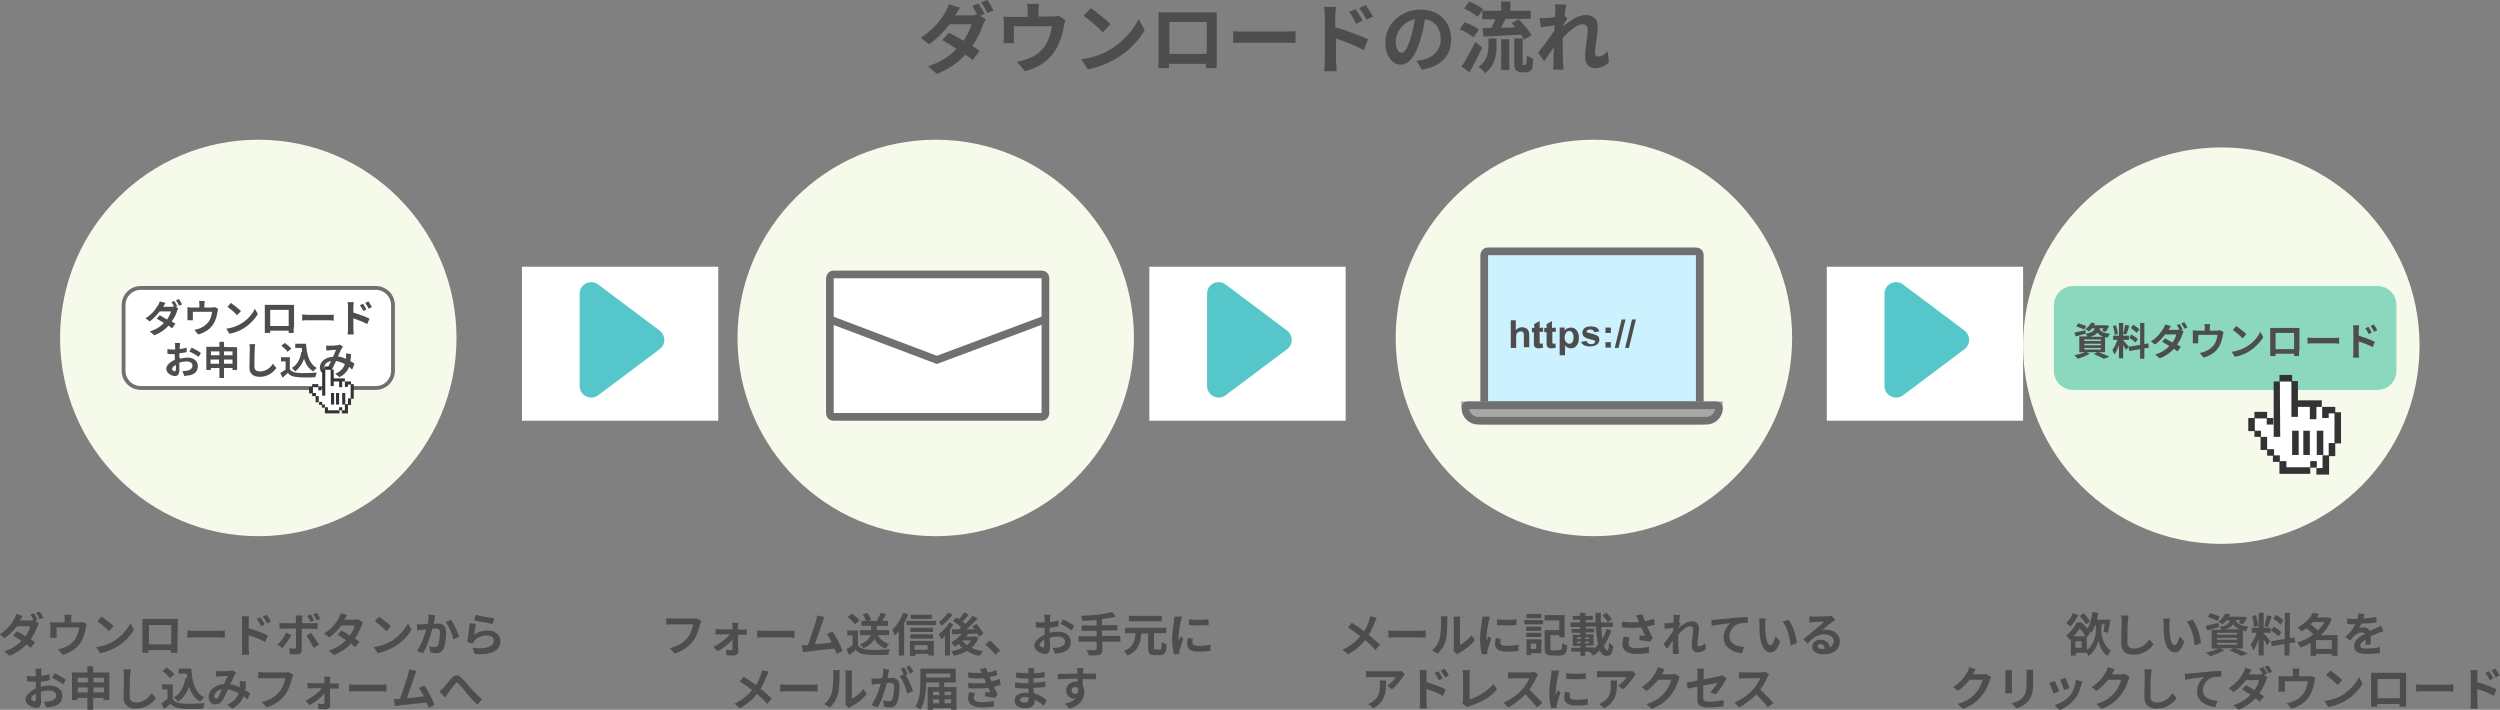 <?xml version="1.0" encoding="utf-8"?>
<!-- Generator: Adobe Illustrator 28.2.0, SVG Export Plug-In . SVG Version: 6.00 Build 0)  -->
<svg version="1.1" id="_レイヤー_2" xmlns="http://www.w3.org/2000/svg" xmlns:xlink="http://www.w3.org/1999/xlink" x="0px"
	 y="0px" viewBox="0 0 649.5 184.4" style="enable-background:new 0 0 649.5 184.4;" xml:space="preserve">
<rect x="0" y="0" width="649.5" height="184.4" fill="#808080" stroke="none"/>
<style type="text/css">
	.st0{fill:#F5FAEB;}
	.st1{fill:#FFFFFF;}
	.st2{fill:#55C6C9;}
	.st3{fill:none;stroke:#707070;}
	.st4{fill:#8BD8BF;}
	.st5{fill:#4D4D4D;}
	.st6{fill:#333333;}
	.st7{fill:none;stroke:#707070;stroke-width:2;}
	.st8{fill:#CCF2FF;}
	.st9{fill:#A7A7A7;}
	.st10{fill:none;stroke:#707070;stroke-width:2;stroke-linecap:round;stroke-linejoin:round;}
</style>
<g id="_レイヤー_1-2">
	<circle id="_楕円形_1" class="st0" cx="67.1" cy="87.8" r="51.5"/>
	<circle id="_楕円形_2" class="st0" cx="243.1" cy="87.8" r="51.5"/>
	<circle id="_楕円形_3" class="st0" cx="414.1" cy="87.8" r="51.5"/>
	<circle id="_楕円形_4" class="st0" cx="577.1" cy="89.8" r="51.5"/>
	<rect id="_長方形_24" x="135.6" y="69.3" class="st1" width="51" height="40"/>
	<rect id="_長方形_25" x="298.6" y="69.3" class="st1" width="51" height="40"/>
	<rect id="_長方形_30" x="474.6" y="69.3" class="st1" width="51" height="40"/>
	<path id="_多角形_1" class="st2" d="M171.4,85.9c1.3,1,1.6,2.9,0.6,4.2c-0.2,0.2-0.4,0.4-0.6,0.6l-16,12c-1.3,1-3.2,0.7-4.2-0.6
		c-0.4-0.5-0.6-1.2-0.6-1.8v-24c0-1.7,1.3-3,3-3c0.6,0,1.3,0.2,1.8,0.6C155.4,73.9,171.4,85.9,171.4,85.9z"/>
	<path id="_多角形_2" class="st2" d="M334.4,85.9c1.3,1,1.6,2.9,0.6,4.2c-0.2,0.2-0.4,0.4-0.6,0.6l-16,12c-1.3,1-3.2,0.7-4.2-0.6
		c-0.4-0.5-0.6-1.2-0.6-1.8v-24c0-1.7,1.3-3,3-3c0.6,0,1.3,0.2,1.8,0.6L334.4,85.9L334.4,85.9z"/>
	<path id="_多角形_3" class="st2" d="M510.4,85.9c1.3,1,1.6,2.9,0.6,4.2c-0.2,0.2-0.4,0.4-0.6,0.6l-16,12c-1.3,1-3.2,0.7-4.2-0.6
		c-0.4-0.5-0.6-1.2-0.6-1.8v-24c0-1.7,1.3-3,3-3c0.6,0,1.3,0.2,1.8,0.6L510.4,85.9L510.4,85.9z"/>
	<path class="st1" d="M36.6,74.3h61c2.8,0,5,2.2,5,5v17c0,2.8-2.2,5-5,5h-61c-2.8,0-5-2.2-5-5v-17C31.6,76.6,33.8,74.3,36.6,74.3z"
		/>
	<path class="st3" d="M36.6,74.8h61c2.5,0,4.5,2,4.5,4.5v17c0,2.5-2,4.5-4.5,4.5h-61c-2.5,0-4.5-2-4.5-4.5v-17
		C32.1,76.8,34.1,74.8,36.6,74.8z"/>
	<path class="st4" d="M538.6,74.3h79c2.8,0,5,2.2,5,5v17c0,2.8-2.2,5-5,5h-79c-2.8,0-5-2.2-5-5v-17
		C533.6,76.6,535.8,74.3,538.6,74.3z"/>
	<g>
		<path class="st5" d="M45.6,79.7l0.7,0.4c-0.1,0.2-0.2,0.5-0.3,0.7c-0.2,0.8-0.7,1.8-1.4,2.7c0.4,0.2,0.7,0.5,1,0.6l-0.9,1.2
			c-0.2-0.2-0.6-0.4-0.9-0.7c-0.9,1-2.1,1.9-3.7,2.5l-1.2-1c1.8-0.5,2.9-1.4,3.7-2.2c-0.7-0.4-1.3-0.8-1.9-1.1l0.8-0.9
			c0.5,0.3,1.2,0.7,1.9,1.1c0.5-0.7,0.9-1.5,1-2.1h-2.9c-0.7,0.9-1.6,1.9-2.6,2.6l-1.1-0.8c1.8-1.1,2.7-2.5,3.2-3.3
			c0.2-0.2,0.4-0.7,0.5-1.1l1.5,0.4c-0.2,0.3-0.5,0.8-0.6,1l0,0h2c0.3,0,0.6,0,0.8-0.1c-0.2-0.4-0.4-0.8-0.7-1.1l0.8-0.3
			c0.2,0.4,0.6,1,0.8,1.4L45.6,79.7L45.6,79.7z M46.5,77.7c0.3,0.4,0.6,1,0.8,1.4l-0.8,0.3c-0.2-0.4-0.5-1-0.8-1.4
			C45.7,78,46.5,77.7,46.5,77.7z"/>
		<path class="st5" d="M56.7,80.3c-0.1,0.2-0.2,0.6-0.2,0.8c-0.2,1-0.4,1.9-0.9,2.8c-0.8,1.5-2.3,2.5-4.1,3l-1-1.2
			c0.5-0.1,1-0.2,1.4-0.4c0.8-0.3,1.7-0.9,2.3-1.7c0.5-0.7,0.8-1.7,0.9-2.6h-5v1.5c0,0.2,0,0.5,0,0.7h-1.4c0-0.2,0-0.6,0-0.8v-1.7
			c0-0.2,0-0.6,0-0.9c0.3,0,0.6,0.1,1,0.1h2.1v-0.8c0-0.3,0-0.5-0.1-0.9h1.5c0,0.4-0.1,0.6-0.1,0.9v0.8H55c0.4,0,0.7-0.1,0.8-0.1
			C55.8,79.7,56.7,80.3,56.7,80.3z"/>
		<path class="st5" d="M62.6,84.1c1.7-1,3-2.5,3.6-3.9l0.8,1.4c-0.8,1.3-2.1,2.7-3.7,3.7c-1,0.6-2.3,1.2-3.7,1.4l-0.8-1.3
			C60.3,85.2,61.6,84.7,62.6,84.1z M62.6,80.8l-1,1.1c-0.5-0.6-1.8-1.7-2.5-2.2l0.9-1C60.7,79.2,62,80.2,62.6,80.8z"/>
		<path class="st5" d="M76.3,85.1c0,0.4,0,1.3,0,1.4H75v-0.6h-4.8v0.6h-1.4c0-0.1,0-0.9,0-1.4v-4.9c0-0.3,0-0.7,0-1
			c0.4,0,0.8,0,1.1,0h5.5c0.2,0,0.6,0,1,0c0,0.3,0,0.7,0,1V85.1z M70.2,80.5v4.2H75v-4.2H70.2z"/>
		<path class="st5" d="M78.5,81.7c0.4,0,1.1,0.1,1.6,0.1h5.4c0.5,0,0.9,0,1.2-0.1v1.6c-0.2,0-0.8-0.1-1.2-0.1h-5.4
			c-0.6,0-1.2,0-1.6,0.1V81.7z"/>
		<path class="st5" d="M91.8,81.2c1.3,0.4,3.3,1.1,4.2,1.6l-0.6,1.4c-1-0.6-2.5-1.1-3.6-1.5v2.8c0,0.3,0.1,1,0.1,1.4h-1.6
			c0.1-0.4,0.1-1,0.1-1.4v-5.8c0-0.4,0-0.8-0.1-1.2h1.6c0,0.3-0.1,0.8-0.1,1.2V81.2z M94.4,80.8c-0.3-0.6-0.5-1-0.9-1.5l0.8-0.4
			c0.3,0.4,0.7,1.1,0.9,1.5L94.4,80.8z M95.8,80.2c-0.3-0.6-0.6-1-0.9-1.5l0.8-0.4c0.3,0.4,0.7,1,0.9,1.5
			C96.6,79.8,95.8,80.2,95.8,80.2z"/>
	</g>
	<g>
		<path class="st5" d="M46.8,93.2c0.7-0.2,1.3-0.3,1.9-0.3c1.5,0,2.7,0.8,2.7,2.2c0,1.2-0.6,2.1-2.2,2.4c-0.5,0.1-0.9,0.1-1.3,0.2
			l-0.5-1.3c0.5,0,0.9,0,1.2-0.1c0.8-0.1,1.4-0.6,1.4-1.3c0-0.7-0.6-1.1-1.5-1.1c-0.6,0-1.2,0.1-1.9,0.3c0,0.8,0,1.6,0,1.9
			c0,1.2-0.5,1.6-1.1,1.6c-1,0-2.3-0.8-2.3-1.9c0-0.9,1-1.8,2.2-2.3c0-0.2,0-0.5,0-0.7v-0.8c-0.2,0-0.4,0-0.5,0c-0.5,0-1,0-1.4-0.1
			l0-1.2c0.6,0.1,1,0.1,1.4,0.1c0.2,0,0.4,0,0.6,0c0-0.3,0-0.6,0-0.8c0-0.2,0-0.7-0.1-0.9h1.4c0,0.2-0.1,0.6-0.1,0.9
			c0,0.2,0,0.5,0,0.7c0.7-0.1,1.3-0.2,1.8-0.4l0,1.2c-0.6,0.1-1.2,0.2-1.9,0.3c0,0.3,0,0.6,0,0.9L46.8,93.2L46.8,93.2z M45.7,96
			c0-0.2,0-0.7,0-1.2c-0.6,0.3-1,0.7-1,1.1c0,0.3,0.5,0.6,0.7,0.6C45.5,96.4,45.7,96.3,45.7,96z M49.8,90.3c0.8,0.4,1.9,1,2.4,1.4
			l-0.6,1c-0.5-0.4-1.8-1.1-2.4-1.4C49.2,91.3,49.8,90.3,49.8,90.3z"/>
		<path class="st5" d="M61.6,90.2v5.9h-1.2v-0.5h-2.2v2.6h-1.2v-2.6h-2.2v0.5h-1.2v-6h3.4v-1.3h1.2v1.3
			C58.2,90.2,61.6,90.2,61.6,90.2z M54.8,91.3v1h2.2v-1H54.8z M56.9,94.5v-1.1h-2.2v1.1H56.9z M58.2,91.3v1h2.2v-1H58.2z M60.4,94.5
			v-1.1h-2.2v1.1H60.4z"/>
		<path class="st5" d="M66.3,89.4c-0.1,0.4-0.1,0.9-0.1,1.3c-0.1,1.1-0.1,3.3-0.1,4.5c0,1,0.6,1.3,1.4,1.3c1.6,0,2.7-0.9,3.4-2
			l0.9,1.1c-0.6,0.9-2,2.3-4.3,2.3c-1.6,0-2.7-0.7-2.7-2.4c0-1.3,0.1-3.9,0.1-4.8c0-0.5,0-0.9-0.1-1.3
			C64.7,89.4,66.3,89.4,66.3,89.4z"/>
		<path class="st5" d="M75.3,95.9c0.4,0.7,1.2,0.9,2.2,1c1.2,0.1,3.4,0,4.8-0.1c-0.1,0.3-0.3,0.9-0.4,1.2c-1.2,0.1-3.2,0.1-4.4,0
			c-1.2-0.1-2.1-0.3-2.7-1.1c-0.4,0.4-0.9,0.8-1.4,1.2l-0.6-1.2c0.4-0.2,0.9-0.6,1.4-0.9v-2.1H73v-1.1h2.3
			C75.3,92.7,75.3,95.9,75.3,95.9z M74.7,91.4c-0.3-0.5-1-1.1-1.6-1.6l0.9-0.7c0.6,0.4,1.3,1,1.7,1.5C75.6,90.6,74.7,91.4,74.7,91.4
			z M78.5,91.4c0-0.3-0.1-0.7-0.1-1h-1.7v-1.1h2.8c0.2,2.8,0.8,5.2,2.8,6.3c-0.3,0.2-0.7,0.6-0.9,0.9c-1.2-0.7-2-1.9-2.4-3.3
			c-0.5,1.4-1.3,2.5-2.3,3.3c-0.2-0.2-0.6-0.7-0.9-0.9c1.4-0.8,2.2-2.3,2.5-4.2C78.1,91.3,78.5,91.4,78.5,91.4z"/>
		<path class="st5" d="M91.5,96c-0.3-0.2-0.6-0.5-0.8-0.7c-0.4,1.1-1.2,2-2.5,2.7l-1.1-0.9c1.5-0.6,2.2-1.6,2.5-2.5
			c-0.7-0.4-1.5-0.7-2.3-0.8c-0.4,0.8-0.8,1.8-1.2,2.4c-0.4,0.6-0.9,0.9-1.5,0.9c-0.9,0-1.5-0.6-1.5-1.6c0-1.5,1.4-2.7,3.4-2.8
			c0.3-0.6,0.6-1.3,0.8-1.8c-0.4,0-1.2,0-1.7,0.1c-0.2,0-0.6,0.1-0.8,0.1l-0.1-1.3c0.3,0,0.6,0,0.8,0c0.6,0,1.6,0,2.1-0.1
			c0.2,0,0.5-0.1,0.7-0.2l0.8,0.6c-0.1,0.2-0.2,0.3-0.3,0.4c-0.3,0.4-0.6,1.3-1,2.1c0.8,0.1,1.5,0.4,2.1,0.6c0-0.1,0-0.2,0-0.3
			c0-0.4,0-0.8,0-1.1l1.3,0.2c0,0.7-0.1,1.3-0.2,1.8c0.4,0.2,0.8,0.5,1.1,0.7L91.5,96L91.5,96z M86,93.8c-1.1,0.2-1.7,0.8-1.7,1.5
			c0,0.3,0.2,0.5,0.4,0.5s0.3-0.1,0.5-0.3C85.4,95.1,85.7,94.4,86,93.8z"/>
	</g>
	<g>
		<path class="st5" d="M545.2,91.5c1,0.4,2.2,0.8,2.8,1.2l-1.4,0.5c-0.6-0.3-1.6-0.8-2.6-1.2l0.9-0.5h-2.9l0.9,0.4
			c-0.8,0.5-2.1,1-3.1,1.3c-0.2-0.2-0.6-0.7-0.9-0.9c1-0.2,2.1-0.5,2.8-0.8h-1.5v-4.1h2.1c-0.1-0.2-0.3-0.5-0.5-0.7v0
			c-0.8,0.2-1.8,0.5-2.5,0.7l-0.4-1c0.7-0.1,1.8-0.4,2.9-0.6l0.1,0.9c1.6-0.3,2.1-0.7,2.3-1.4h-0.7c-0.2,0.3-0.5,0.6-0.8,0.8
			c-0.2-0.2-0.6-0.4-0.9-0.6c0.7-0.5,1.2-1.2,1.5-1.7l1,0.2c-0.1,0.2-0.2,0.3-0.3,0.5h3l0.2,0l0.8,0.2c-0.3,0.5-0.6,1.1-1,1.5
			l-0.9-0.3c0.1-0.2,0.3-0.3,0.4-0.6h-1.1c0.2,0.7,0.8,1.2,2.8,1.4c-0.2,0.2-0.5,0.7-0.6,1c-0.2,0-0.5-0.1-0.7-0.1v3.9L545.2,91.5
			L545.2,91.5z M541.5,85.6c-0.5-0.2-1.4-0.6-2.1-0.8l0.5-0.8c0.7,0.2,1.6,0.5,2.1,0.7C542,84.7,541.5,85.6,541.5,85.6z M541.5,88.6
			h4.3v-0.4h-4.3V88.6z M541.5,89.7h4.3v-0.4h-4.3V89.7z M541.5,90.8h4.3v-0.4h-4.3V90.8z M546.4,87.5c-0.8-0.3-1.2-0.7-1.5-1.1
			c-0.3,0.5-0.9,0.8-1.8,1.1H546.4L546.4,87.5z"/>
		<path class="st5" d="M552.3,90.9c-0.2-0.3-0.4-0.8-0.7-1.3v3.5h-1.1v-3.5c-0.3,0.9-0.7,1.9-1.2,2.5c-0.1-0.4-0.4-0.9-0.5-1.2
			c0.5-0.6,1-1.7,1.3-2.6H549v-1.1h1.5v-3.3h1.1v3.3h1.5v1.1h-1.5v0.1c0.3,0.3,1.2,1.4,1.5,1.7L552.3,90.9L552.3,90.9z M549.4,87
			c0-0.6-0.2-1.6-0.5-2.3l0.8-0.2c0.3,0.7,0.5,1.7,0.5,2.3L549.4,87z M553.2,84.6c-0.3,0.8-0.5,1.8-0.8,2.3l-0.8-0.2
			c0.2-0.6,0.4-1.6,0.5-2.3C552.2,84.4,553.2,84.6,553.2,84.6z M557.1,90.5v2.7H556v-2.5l-2.8,0.5l-0.2-1.1l3-0.5v-5.7h1.1v5.5
			l1-0.2l0.2,1.1L557.1,90.5z M553.7,86.9c0.6,0.3,1.3,0.8,1.7,1.2l-0.6,0.9c-0.3-0.4-1.1-0.9-1.6-1.2L553.7,86.9z M555.1,86.5
			c-0.3-0.4-1-0.9-1.5-1.3l0.6-0.8c0.6,0.3,1.3,0.8,1.6,1.2L555.1,86.5L555.1,86.5z"/>
		<path class="st5" d="M566.6,85.7l0.7,0.4c-0.1,0.2-0.2,0.5-0.3,0.7c-0.2,0.8-0.7,1.8-1.4,2.7c0.4,0.2,0.7,0.5,1,0.6l-0.9,1.2
			c-0.2-0.2-0.6-0.4-0.9-0.7c-0.9,1-2.1,1.9-3.7,2.5l-1.2-1c1.8-0.5,2.9-1.4,3.7-2.2c-0.7-0.4-1.3-0.8-1.9-1.1l0.8-0.9
			c0.5,0.3,1.2,0.7,1.9,1.1c0.5-0.7,0.9-1.5,1-2.1h-2.9c-0.7,0.9-1.6,1.9-2.6,2.6l-1.1-0.8c1.8-1.1,2.7-2.5,3.2-3.3
			c0.2-0.2,0.4-0.7,0.5-1.1l1.5,0.4c-0.2,0.3-0.5,0.8-0.6,1l0,0h2c0.3,0,0.6,0,0.8-0.1c-0.2-0.4-0.4-0.8-0.7-1.1l0.8-0.3
			c0.2,0.4,0.6,1,0.8,1.4L566.6,85.7L566.6,85.7z M567.5,83.7c0.3,0.4,0.6,1,0.8,1.4l-0.8,0.3c-0.2-0.4-0.5-1-0.8-1.4L567.5,83.7z"
			/>
		<path class="st5" d="M577.7,86.3c-0.1,0.2-0.2,0.6-0.2,0.8c-0.2,1-0.4,1.9-0.9,2.8c-0.8,1.5-2.3,2.5-4.1,3l-1-1.2
			c0.5-0.1,1-0.2,1.4-0.4c0.8-0.3,1.7-0.9,2.3-1.7c0.5-0.7,0.8-1.7,0.9-2.6h-5v1.5c0,0.2,0,0.5,0,0.7h-1.4c0-0.2,0-0.6,0-0.8v-1.7
			c0-0.2,0-0.6,0-0.9c0.3,0,0.6,0.1,1,0.1h2.1v-0.8c0-0.3,0-0.5-0.1-0.9h1.5c0,0.4-0.1,0.6-0.1,0.9v0.8h1.7c0.4,0,0.7-0.1,0.8-0.1
			C576.8,85.7,577.7,86.3,577.7,86.3z"/>
		<path class="st5" d="M583.6,90.1c1.7-1,3-2.5,3.6-3.9l0.8,1.4c-0.8,1.3-2.1,2.7-3.7,3.7c-1,0.6-2.3,1.2-3.7,1.4l-0.8-1.3
			C581.3,91.2,582.6,90.7,583.6,90.1z M583.6,86.8l-1,1.1c-0.5-0.6-1.8-1.7-2.5-2.2l0.9-1C581.7,85.2,583,86.2,583.6,86.8z"/>
		<path class="st5" d="M597.3,91.1c0,0.4,0,1.3,0,1.4H596v-0.6h-4.8v0.6h-1.4c0-0.1,0-0.9,0-1.4v-4.9c0-0.3,0-0.7,0-1
			c0.4,0,0.8,0,1.1,0h5.5c0.2,0,0.6,0,1,0c0,0.3,0,0.7,0,1V91.1z M591.2,86.5v4.2h4.8v-4.2H591.2z"/>
		<path class="st5" d="M599.5,87.7c0.4,0,1.1,0.1,1.6,0.1h5.4c0.5,0,0.9,0,1.2-0.1v1.6c-0.2,0-0.8-0.1-1.2-0.1h-5.4
			c-0.6,0-1.2,0-1.6,0.1V87.7z"/>
		<path class="st5" d="M612.8,87.2c1.3,0.4,3.3,1.1,4.2,1.6l-0.6,1.4c-1-0.6-2.5-1.1-3.6-1.5v2.8c0,0.3,0,1,0.1,1.4h-1.6
			c0.1-0.4,0.1-1,0.1-1.4v-5.8c0-0.4,0-0.8-0.1-1.2h1.6c0,0.3-0.1,0.8-0.1,1.2L612.8,87.2L612.8,87.2z M615.4,86.8
			c-0.3-0.6-0.5-1-0.9-1.5l0.8-0.4c0.3,0.4,0.7,1.1,0.9,1.5L615.4,86.8z M616.8,86.2c-0.3-0.6-0.6-1-0.9-1.5l0.8-0.4
			c0.3,0.4,0.7,1,0.9,1.5C617.6,85.8,616.8,86.2,616.8,86.2z"/>
	</g>
	<path id="_パス_1" class="st1" d="M91.3,99.8h-0.9v-0.7h-4.3V96h-1.7v5.1h-1.6v-0.7h-1.6v1.6h0.9v0.8h0.7v1.5h0.8v0.8h0.8v0.7
		h0.7v0.8h5.3v-3h0.9L91.3,99.8L91.3,99.8z"/>
	<path id="_パス_2" class="st6" d="M84.5,96h1.4v4.3h0.8v-1.2h1.4v1.5h0.8v-1.5h0.7v-0.8h-2.9V96h-0.7v-0.8h-1.6L84.5,96l-0.8,0
		v6.8h0.8L84.5,96L84.5,96z"/>
	<rect id="_長方形_27" x="88.9" y="102.1" class="st6" width="0.8" height="3"/>
	<rect id="_長方形_28" x="87.3" y="102.1" class="st6" width="0.8" height="3"/>
	<rect id="_長方形_29" x="86" y="102.1" class="st6" width="0.8" height="3"/>
	<path id="_パス_3" class="st6" d="M91.9,99.8h-0.7v-0.7h-0.8v0h-0.8v1.4h0.8v-0.6h0.7v3.6h-0.7v1.5h-0.8v1.6h-0.8v0.8h1.6v-0.8h0
		v-1.4h0.8v-1.6h0.7L91.9,99.8L91.9,99.8z"/>
	<path id="_パス_4" class="st6" d="M88.9,106.6v-0.8h-0.8v0.8h-2.9v-0.8h-0.8v-0.7h-0.7v-0.7h-0.8v0.8h0.7v0.7h0.8v0.7l0,0v0.8
		h3.8v-0.8H88.9L88.9,106.6z"/>
	<path id="_パス_5" class="st6" d="M82.1,102.1h-0.8v-1.5h1.4v0.8h0.8v-0.8h-0.8v-0.8h-1.6v0.8h-0.8v1.6h0.8v0.7H82v1.6h0.8v-1.6
		h-0.7L82.1,102.1L82.1,102.1z"/>
	<path class="st1" d="M216.6,70.3h54c1.1,0,2,0.9,2,2v35c0,1.1-0.9,2-2,2h-54c-1.1,0-2-0.9-2-2v-35
		C214.6,71.2,215.5,70.3,216.6,70.3z"/>
	<path class="st7" d="M216.6,71.3h54c0.6,0,1,0.4,1,1v35c0,0.6-0.4,1-1,1h-54c-0.6,0-1-0.4-1-1v-35C215.6,71.8,216,71.3,216.6,71.3z
		"/>
	<path id="_パス_6" class="st7" d="M215.1,82.8l28.3,10.7L272,82.8"/>
	<path class="st8" d="M386.6,64.3h54c1.1,0,2,0.9,2,2v38c0,1.1-0.9,2-2,2h-54c-1.1,0-2-0.9-2-2v-38
		C384.6,65.2,385.5,64.3,386.6,64.3z"/>
	<path class="st7" d="M386.6,65.3h54c0.6,0,1,0.4,1,1v38c0,0.6-0.4,1-1,1h-54c-0.6,0-1-0.4-1-1v-38C385.6,65.8,386,65.3,386.6,65.3z
		"/>
	<path class="st9" d="M379.6,104.3h68c0,3.3-2.7,6-6,6h-56C382.3,110.3,379.6,107.6,379.6,104.3L379.6,104.3z"/>
	<path class="st10" d="M381.2,105.3h64.7c0.4,0,0.7,0.3,0.7,0.7l0,0c0,1.8-1.5,3.3-3.3,3.3h-59.3c-1.8,0-3.3-1.5-3.3-3.3l0,0
		C380.6,105.6,380.9,105.3,381.2,105.3L381.2,105.3L381.2,105.3z"/>
	<g>
		<path class="st5" d="M393.8,83.2v2.6c0.4-0.5,1-0.8,1.6-0.8c0.3,0,0.6,0.1,0.9,0.2s0.5,0.3,0.6,0.4c0.1,0.2,0.2,0.4,0.3,0.6
			c0,0.2,0.1,0.6,0.1,1v3h-1.4v-2.7c0-0.5,0-0.9-0.1-1s-0.1-0.3-0.3-0.3c-0.1-0.1-0.3-0.1-0.5-0.1c-0.2,0-0.4,0.1-0.6,0.2
			s-0.3,0.3-0.4,0.5c-0.1,0.2-0.1,0.6-0.1,1v2.6h-1.4v-7.2H393.8L393.8,83.2z"/>
		<path class="st5" d="M400.9,85.1v1.1H400v2.1c0,0.4,0,0.7,0,0.7c0,0.1,0.1,0.1,0.1,0.2s0.1,0.1,0.2,0.1c0.1,0,0.3,0,0.5-0.1
			l0.1,1.1c-0.3,0.1-0.7,0.2-1.1,0.2c-0.2,0-0.5,0-0.7-0.1s-0.3-0.2-0.4-0.3c-0.1-0.1-0.2-0.3-0.2-0.5c0-0.2,0-0.5,0-1v-2.3H398
			v-1.1h0.6v-1l1.4-0.8v1.8L400.9,85.1L400.9,85.1z"/>
		<path class="st5" d="M404.2,85.1v1.1h-0.9v2.1c0,0.4,0,0.7,0,0.7c0,0.1,0.1,0.1,0.1,0.2s0.1,0.1,0.2,0.1c0.1,0,0.3,0,0.5-0.1
			l0.1,1.1c-0.3,0.1-0.7,0.2-1.1,0.2c-0.2,0-0.5,0-0.7-0.1s-0.3-0.2-0.4-0.3c-0.1-0.1-0.2-0.3-0.2-0.5c0-0.2,0-0.5,0-1v-2.3h-0.6
			v-1.1h0.6v-1l1.4-0.8v1.8L404.2,85.1L404.2,85.1z"/>
		<path class="st5" d="M405.2,85.1h1.3v0.8c0.2-0.3,0.4-0.5,0.7-0.6s0.6-0.2,0.9-0.2c0.6,0,1.1,0.2,1.5,0.7s0.6,1.1,0.6,2
			s-0.2,1.5-0.6,2c-0.4,0.5-0.9,0.7-1.5,0.7c-0.3,0-0.5-0.1-0.8-0.2s-0.5-0.3-0.7-0.6v2.6h-1.4V85.1L405.2,85.1z M406.5,87.6
			c0,0.6,0.1,1,0.4,1.3s0.5,0.4,0.8,0.4s0.6-0.1,0.8-0.4c0.2-0.2,0.3-0.7,0.3-1.3c0-0.5-0.1-0.9-0.3-1.2s-0.5-0.4-0.8-0.4
			s-0.6,0.1-0.8,0.4S406.5,87.1,406.5,87.6L406.5,87.6z"/>
		<path class="st5" d="M410.8,88.8l1.4-0.2c0.1,0.3,0.2,0.5,0.4,0.6s0.4,0.2,0.8,0.2c0.4,0,0.6-0.1,0.8-0.2c0.1-0.1,0.2-0.2,0.2-0.4
			c0-0.1,0-0.2-0.1-0.3s-0.2-0.1-0.5-0.2c-1.1-0.2-1.8-0.5-2.1-0.7c-0.4-0.3-0.6-0.7-0.6-1.2c0-0.4,0.2-0.8,0.5-1.1
			c0.4-0.3,0.9-0.5,1.6-0.5s1.2,0.1,1.6,0.3c0.3,0.2,0.6,0.6,0.7,1l-1.3,0.2c-0.1-0.2-0.2-0.4-0.3-0.5c-0.1-0.1-0.4-0.2-0.7-0.2
			c-0.4,0-0.6,0.1-0.8,0.2c-0.1,0.1-0.2,0.2-0.2,0.3c0,0.1,0,0.2,0.1,0.2c0.1,0.1,0.5,0.2,1.3,0.4s1.2,0.4,1.5,0.6s0.4,0.6,0.4,1
			c0,0.5-0.2,0.9-0.6,1.2c-0.4,0.3-1,0.5-1.8,0.5c-0.7,0-1.3-0.1-1.7-0.4S410.9,89.3,410.8,88.8L410.8,88.8z"/>
		<path class="st5" d="M417.1,86.5v-1.4h1.4v1.4H417.1z M417.1,90.3v-1.4h1.4v1.4H417.1z"/>
		<path class="st5" d="M419.5,90.4l1.8-7.4h1l-1.8,7.4H419.5L419.5,90.4z"/>
		<path class="st5" d="M422.2,90.4L424,83h1l-1.8,7.4H422.2L422.2,90.4z"/>
	</g>
	<path id="_パス_1-2" class="st1" d="M606.8,107.1h-1.9v-1.4h-9.1v-6.6h-3.5v10.9h-3.4v-1.4h-3.5v3.4h1.8v1.6h1.5v3.2h1.7v1.6h1.8
		v1.4h1.4v1.8h11.2v-6.4h1.9L606.8,107.1L606.8,107.1z"/>
	<path id="_パス_2-2" class="st6" d="M592.3,99.1h3v9.2h1.7v-2.6h3.1v3.2h1.7v-3.2h1.4V104H597v-5h-1.5v-1.6h-3.3v1.7h-1.5v14.4
		h1.7L592.3,99.1L592.3,99.1z"/>
	<rect id="_長方形_27-2" x="601.9" y="111.9" class="st6" width="1.7" height="6.3"/>
	<rect id="_長方形_28-2" x="598.4" y="111.9" class="st6" width="1.7" height="6.3"/>
	<rect id="_長方形_29-2" x="595.5" y="111.9" class="st6" width="1.7" height="6.3"/>
	<path id="_パス_3-2" class="st6" d="M608.2,107.1h-1.5v-1.4H605v0h-1.7v2.9h1.7v-1.2h1.5v7.7H605v3.2h-1.6v3.3h-1.6v1.7h3.3v-1.7
		h0v-3.1h1.6v-3.3h1.5V107.1L608.2,107.1z"/>
	<path id="_パス_4-2" class="st6" d="M601.9,121.5v-1.7h-1.7v1.6h-6.2v-1.6h-1.7v-1.5h-1.5v-1.6H589v1.7h1.5v1.6h1.7v1.5l0,0v1.6
		h8v-1.6L601.9,121.5L601.9,121.5z"/>
	<path id="_パス_5-2" class="st6" d="M587.4,111.9h-1.6v-3.2h3.1v1.6h1.7v-1.7H589v-1.6h-3.3v1.6h-1.6v3.4h1.6v1.5h1.6v3.4h1.7
		v-3.4h-1.6L587.4,111.9L587.4,111.9z"/>
	<g>
		<path class="st5" d="M254.6,4.1l1.5,0.9c-0.2,0.4-0.5,0.9-0.7,1.4c-0.5,1.5-1.4,3.6-2.8,5.5c0.7,0.5,1.4,0.9,1.9,1.3l-1.8,2.4
			c-0.5-0.4-1.1-0.9-1.9-1.4c-1.8,1.9-4.1,3.7-7.4,5l-2.3-2c3.5-1.1,5.8-2.8,7.4-4.5c-1.3-0.9-2.7-1.7-3.7-2.3l1.7-1.9
			c1.1,0.5,2.4,1.3,3.8,2.1c1-1.4,1.8-3.1,2.1-4.3h-5.7c-1.4,1.9-3.3,3.8-5.3,5.2l-2.2-1.7c3.5-2.2,5.4-4.9,6.4-6.6
			c0.3-0.5,0.7-1.4,0.9-2.1l2.9,0.9c-0.5,0.7-1,1.6-1.2,2l0,0h4.1c0.5,0,1.1-0.1,1.6-0.2c-0.4-0.7-0.9-1.6-1.3-2.3l1.6-0.6
			c0.5,0.7,1.2,2,1.6,2.7L254.6,4.1L254.6,4.1z M256.5,0c0.5,0.7,1.3,2,1.6,2.7l-1.6,0.7c-0.4-0.8-1-2-1.6-2.8L256.5,0L256.5,0z"/>
		<path class="st5" d="M276.8,5.2c-0.2,0.4-0.3,1.2-0.4,1.6c-0.3,1.9-0.9,3.8-1.9,5.7c-1.6,3-4.6,5.1-8.2,6l-2.1-2.4
			c0.9-0.2,2-0.5,2.8-0.8c1.7-0.6,3.4-1.8,4.5-3.4c1-1.5,1.5-3.4,1.8-5.1h-9.9v2.9c0,0.5,0,1.1,0.1,1.5h-2.8
			c0.1-0.5,0.1-1.1,0.1-1.7V6c0-0.4,0-1.2-0.1-1.7c0.7,0.1,1.3,0.1,2,0.1h4.3V2.8c0-0.6,0-1-0.2-1.8h3.1c-0.1,0.9-0.1,1.3-0.1,1.8
			v1.5h3.5c0.8,0,1.3-0.1,1.7-0.2C275,4.1,276.8,5.2,276.8,5.2z"/>
		<path class="st5" d="M288.5,12.8c3.4-2,6-5.1,7.3-7.8l1.6,2.8c-1.5,2.7-4.2,5.5-7.4,7.4c-2,1.2-4.6,2.3-7.4,2.8l-1.7-2.6
			C284,15,286.6,14,288.5,12.8z M288.5,6.3l-2,2.1c-1-1.1-3.5-3.3-5-4.3l1.9-2C284.8,3.1,287.4,5.1,288.5,6.3z"/>
		<path class="st5" d="M316.1,14.9c0,0.8,0,2.7,0,2.8h-2.8l0-1.1h-9.6l0,1.1h-2.8c0-0.1,0.1-1.8,0.1-2.8V5.1c0-0.6,0-1.4,0-1.9
			c0.8,0,1.6,0,2.1,0h11c0.5,0,1.3,0,2,0c0,0.6,0,1.3,0,1.9L316.1,14.9L316.1,14.9z M303.8,5.7V14h9.7V5.7H303.8z"/>
		<path class="st5" d="M320.4,8.1c0.7,0.1,2.2,0.1,3.2,0.1h10.7c0.9,0,1.8-0.1,2.3-0.1v3.1c-0.5,0-1.5-0.1-2.3-0.1h-10.7
			c-1.1,0-2.5,0-3.2,0.1V8.1z"/>
		<path class="st5" d="M347,7.1c2.7,0.8,6.5,2.2,8.4,3.1l-1.1,2.8c-2.1-1.1-5.1-2.3-7.2-3v5.7c0,0.6,0.1,2,0.2,2.8H344
			c0.1-0.8,0.2-2,0.2-2.8V4.2c0-0.7-0.1-1.7-0.2-2.4h3.1c-0.1,0.7-0.2,1.6-0.2,2.4V7.1z M352.3,6.2c-0.6-1.3-1-2.1-1.8-3.1l1.7-0.7
			c0.6,0.8,1.4,2.1,1.8,3L352.3,6.2z M355,5.1c-0.6-1.3-1.1-2-1.9-3l1.7-0.8c0.6,0.8,1.4,2.1,1.9,3L355,5.1L355,5.1z"/>
		<path class="st5" d="M368,15.8c0.8-0.1,1.3-0.2,1.8-0.3c2.5-0.6,4.5-2.4,4.5-5.3s-1.5-4.8-4.1-5.2c-0.3,1.7-0.6,3.5-1.2,5.4
			c-1.2,4-2.9,6.4-5.1,6.4s-4-2.4-4-5.8c0-4.6,4-8.5,9.1-8.5s8,3.4,8,7.7s-2.6,7.1-7.6,7.9L368,15.8L368,15.8z M366.5,9.8
			c0.5-1.5,0.8-3.2,1.1-4.8c-3.3,0.7-5,3.6-5,5.7c0,2,0.8,3,1.5,3C364.9,13.7,365.7,12.5,366.5,9.8L366.5,9.8z"/>
		<path class="st5" d="M382.8,9.7c-0.8-0.7-2.3-1.6-3.6-2.1l1.3-1.8c1.2,0.4,2.9,1.2,3.7,1.9L382.8,9.7L382.8,9.7z M385.1,12.4
			c-1,2.1-2.2,4.4-3.3,6.4l-2.1-1.5c1-1.5,2.4-4,3.6-6.4L385.1,12.4z M383.9,4.4c-0.7-0.7-2.3-1.6-3.5-2.2l1.3-1.8
			c1.2,0.5,2.8,1.3,3.6,2L383.9,4.4L383.9,4.4z M386.7,10h2.1V12c0,2.2-0.3,5-3,7c-0.3-0.5-1.1-1.2-1.7-1.6c2.3-1.6,2.6-3.8,2.6-5.6
			L386.7,10L386.7,10z M390,2.8V0.4h2.4v2.4h5.3v2.1h-6.5c-0.4,0.8-0.9,1.6-1.3,2.3c1.2,0,2.5-0.1,3.8-0.1c-0.3-0.4-0.7-0.7-1-1.1
			l1.8-1c1.3,1.2,2.8,3,3.4,4.2l-2,1.1c-0.2-0.4-0.4-0.8-0.7-1.3c-3.5,0.2-7.2,0.4-9.8,0.5l-0.2-2.2c0.7,0,1.4,0,2.3,0
			c0.3-0.7,0.7-1.6,1-2.3h-3.4V2.8L390,2.8L390,2.8z M390,10.2h2.1v8H390C390,18.2,390,10.2,390,10.2z M396.1,16.9
			c0.1,0,0.2,0,0.3-0.1c0.1,0,0.1-0.2,0.2-0.5c0-0.3,0-1,0.1-1.9c0.4,0.3,1.1,0.7,1.6,0.9c0,0.9-0.1,1.9-0.2,2.3
			c-0.1,0.4-0.3,0.7-0.7,0.9c-0.3,0.2-0.7,0.3-1.1,0.3h-1c-0.5,0-1-0.2-1.4-0.5c-0.3-0.3-0.5-0.8-0.5-2.1V10h2.2v6.2
			c0,0.3,0,0.5,0,0.6c0,0.1,0.1,0.1,0.2,0.1L396.1,16.9L396.1,16.9z"/>
		<path class="st5" d="M418,16.2c-0.9,0.9-2.1,1.5-3.7,1.5c-1.5,0-2.5-1.1-2.5-3c0-2.2,0.7-5.1,0.7-6.9c0-1-0.5-1.5-1.3-1.5
			c-1.5,0-3.6,1.8-5.2,3.6c0,0.6,0,1.1,0,1.6c0,1.6,0,3.3,0.1,5.1c0,0.4,0.1,1.1,0.1,1.5h-2.7c0-0.4,0.1-1.1,0.1-1.5
			c0-1.5,0-2.7,0.1-4.4c-0.9,1.3-1.8,2.7-2.5,3.7l-1.6-2.2c1.1-1.4,3.1-4,4.2-5.7l0.1-1.4c-1,0.1-2.5,0.3-3.6,0.5L400,4.7
			c0.6,0,1,0,1.7,0c0.6,0,1.4-0.1,2.3-0.3c0-0.7,0.1-1.3,0.1-1.5c0-0.6,0-1.2-0.1-1.8l2.9,0.1c-0.1,0.6-0.3,1.6-0.4,2.8l0.7,0.9
			c-0.3,0.3-0.7,1-1,1.5c0,0.1,0,0.3,0,0.4c1.6-1.4,3.8-2.9,5.8-2.9c2.1,0,3.1,1.3,3.1,2.9c0,2.1-0.7,5-0.7,7c0,0.5,0.3,0.9,0.8,0.9
			c0.7,0,1.7-0.5,2.5-1.4L418,16.2L418,16.2z"/>
	</g>
	<g>
		<path class="st5" d="M9.2,161.4l0.9,0.5c-0.1,0.2-0.3,0.6-0.4,0.9c-0.3,0.9-0.9,2.1-1.7,3.3c0.4,0.3,0.9,0.6,1.1,0.8l-1.1,1.4
			c-0.3-0.2-0.7-0.5-1.1-0.9c-1.1,1.2-2.5,2.2-4.4,3l-1.4-1.2c2.1-0.6,3.5-1.7,4.5-2.7c-0.8-0.5-1.6-1-2.2-1.4l1-1.1
			c0.6,0.3,1.4,0.8,2.2,1.3c0.6-0.9,1.1-1.8,1.2-2.6H4.4c-0.8,1.1-2,2.3-3.2,3.1l-1.3-1c2.1-1.3,3.2-2.9,3.8-4
			c0.2-0.3,0.4-0.9,0.5-1.3l1.7,0.5c-0.3,0.4-0.6,1-0.7,1.2h0l2.5,0c0.3,0,0.7,0,1-0.1c-0.2-0.4-0.5-1-0.8-1.4l0.9-0.4
			c0.3,0.4,0.7,1.2,0.9,1.6L9.2,161.4L9.2,161.4z M10.3,158.9c0.3,0.4,0.8,1.2,1,1.6l-1,0.4c-0.2-0.5-0.6-1.2-1-1.7L10.3,158.9z"/>
		<path class="st5" d="M22.5,162.1c-0.1,0.3-0.2,0.7-0.2,1c-0.2,1.1-0.5,2.3-1.1,3.4c-1,1.8-2.8,3.1-4.9,3.6l-1.2-1.4
			c0.5-0.1,1.2-0.3,1.7-0.5c1-0.4,2-1.1,2.7-2.1c0.6-0.9,0.9-2,1.1-3.1h-5.9v1.8c0,0.3,0,0.6,0,0.9h-1.7c0-0.3,0.1-0.7,0.1-1v-2.1
			c0-0.3,0-0.7-0.1-1c0.4,0.1,0.8,0.1,1.2,0.1h2.6v-0.9c0-0.3,0-0.6-0.1-1.1h1.9c-0.1,0.5-0.1,0.8-0.1,1.1v0.9h2.1
			c0.5,0,0.8-0.1,1-0.1L22.5,162.1L22.5,162.1z"/>
		<path class="st5" d="M29.5,166.6c2-1.2,3.6-3.1,4.4-4.7l0.9,1.7c-0.9,1.6-2.5,3.3-4.4,4.4c-1.2,0.7-2.8,1.4-4.4,1.7l-1-1.6
			C26.8,167.9,28.4,167.3,29.5,166.6z M29.5,162.7l-1.2,1.3c-0.6-0.7-2.1-2-3-2.6l1.1-1.2C27.3,160.8,28.9,162,29.5,162.7z"/>
		<path class="st5" d="M46.1,167.9c0,0.5,0,1.6,0,1.7h-1.7v-0.7h-5.8v0.7h-1.6c0-0.1,0-1.1,0-1.7V162c0-0.3,0-0.8,0-1.2
			c0.5,0,1,0,1.3,0H45c0.3,0,0.8,0,1.2,0c0,0.4,0,0.8,0,1.2L46.1,167.9L46.1,167.9z M38.7,162.4v5h5.8v-5H38.7z"/>
		<path class="st5" d="M48.7,163.8c0.4,0,1.3,0.1,1.9,0.1H57c0.5,0,1.1-0.1,1.4-0.1v1.9c-0.3,0-0.9-0.1-1.4-0.1h-6.4
			c-0.7,0-1.5,0-1.9,0.1V163.8z"/>
		<path class="st5" d="M64.6,163.2c1.6,0.5,3.9,1.3,5,1.9l-0.7,1.7c-1.2-0.7-3.1-1.4-4.3-1.8v3.4c0,0.3,0.1,1.2,0.1,1.7h-1.9
			c0.1-0.5,0.1-1.2,0.1-1.7v-6.9c0-0.4,0-1-0.1-1.4h1.9c-0.1,0.4-0.1,0.9-0.1,1.4V163.2L64.6,163.2z M67.8,162.7
			c-0.3-0.8-0.6-1.2-1.1-1.9l1-0.4c0.3,0.5,0.8,1.3,1.1,1.8L67.8,162.7z M69.4,162c-0.4-0.8-0.7-1.2-1.1-1.8l1-0.5
			c0.3,0.5,0.8,1.2,1.1,1.8C70.4,161.5,69.4,162,69.4,162z"/>
		<path class="st5" d="M75.7,165c-0.6,1.1-1.7,2.6-2.3,3.4l-1.3-0.9c0.8-0.8,1.8-2.1,2.2-3.1L75.7,165L75.7,165z M78.4,163.3v5.6
			c0,0.7-0.4,1.1-1.2,1.1c-0.7,0-1.3,0-1.9-0.1l-0.1-1.5c0.5,0.1,1,0.1,1.3,0.1c0.3,0,0.4-0.1,0.4-0.4c0-0.4,0-4.2,0-4.8l0,0l-3.1,0
			c-0.4,0-0.8,0-1.2,0.1v-1.6c0.4,0.1,0.8,0.1,1.2,0.1h3.1v-1c0-0.3-0.1-0.8-0.1-1h1.8c0,0.2-0.1,0.7-0.1,1v1h2.8
			c0.3,0,0.9,0,1.2-0.1v1.6c-0.4,0-0.8,0-1.2,0L78.4,163.3L78.4,163.3z M80.8,164.4c0.6,0.8,1.6,2.3,2.1,3.1l-1.4,0.8
			c-0.5-1-1.4-2.5-1.9-3.2L80.8,164.4L80.8,164.4z M80.7,161.6c-0.2-0.5-0.6-1.1-0.9-1.6l0.9-0.4c0.3,0.4,0.7,1.1,0.9,1.6
			L80.7,161.6L80.7,161.6z M82.3,161.2c-0.2-0.5-0.6-1.1-0.9-1.6l0.9-0.4c0.3,0.4,0.7,1.1,0.9,1.6L82.3,161.2L82.3,161.2z"/>
		<path class="st5" d="M94.3,161.7c-0.1,0.2-0.3,0.6-0.4,0.9c-0.3,0.9-0.9,2.1-1.7,3.3c0.4,0.3,0.8,0.6,1.2,0.8l-1.1,1.4
			c-0.3-0.2-0.7-0.5-1.1-0.9c-1.1,1.2-2.5,2.2-4.4,3l-1.4-1.2c2.1-0.6,3.5-1.7,4.5-2.7c-0.8-0.5-1.6-1-2.2-1.4l1-1.1
			c0.6,0.3,1.4,0.8,2.2,1.3c0.6-0.9,1.1-1.8,1.2-2.6h-3.4c-0.8,1.1-1.9,2.3-3.2,3.1l-1.3-1c2.1-1.3,3.2-2.9,3.8-4
			c0.2-0.3,0.4-0.8,0.5-1.3l1.7,0.5c-0.3,0.4-0.6,1-0.7,1.2h0l2.5,0c0.4,0,0.8-0.1,1-0.1L94.3,161.7L94.3,161.7z"/>
		<path class="st5" d="M101.6,166.6c2-1.2,3.6-3.1,4.4-4.7l0.9,1.7c-0.9,1.6-2.5,3.3-4.4,4.4c-1.2,0.7-2.8,1.4-4.4,1.7l-1-1.6
			C98.8,167.9,100.4,167.3,101.6,166.6z M101.6,162.7l-1.2,1.3c-0.6-0.7-2.1-2-3-2.6l1.1-1.2C99.3,160.8,100.9,162,101.6,162.7z"/>
		<path class="st5" d="M113.1,159.9c-0.1,0.3-0.2,0.7-0.2,1c-0.1,0.4-0.2,0.8-0.2,1.2c0.4,0,0.8-0.1,1-0.1c1.3,0,2.2,0.6,2.2,2.3
			c0,1.4-0.2,3.3-0.7,4.3c-0.4,0.8-1.1,1.1-2,1.1c-0.5,0-1-0.1-1.4-0.2l-0.3-1.6c0.5,0.1,1.1,0.2,1.4,0.2c0.4,0,0.7-0.1,0.9-0.5
			c0.3-0.7,0.5-2.1,0.5-3.2c0-0.9-0.4-1.1-1.2-1.1c-0.2,0-0.5,0-0.8,0.1c-0.5,1.8-1.3,4.6-2.4,6.3l-1.6-0.6c1.2-1.6,2-3.9,2.4-5.6
			c-0.4,0.1-0.8,0.1-1,0.1c-0.3,0-0.9,0.1-1.3,0.2l-0.1-1.6c0.4,0,0.8,0,1.3,0c0.4,0,0.9-0.1,1.5-0.1c0.2-0.9,0.3-1.8,0.2-2.5
			L113.1,159.9L113.1,159.9z M117.2,161c0.7,1,1.7,3.3,2.1,4.4l-1.5,0.7c-0.3-1.3-1.2-3.5-2-4.5C115.8,161.6,117.2,161,117.2,161z"
			/>
		<path class="st5" d="M123.2,164.9c1.1-0.8,2.2-1.1,3.5-1.1c2.1,0,3.3,1.3,3.3,2.7c0,2.2-1.7,3.8-6.7,3.4l-0.5-1.6
			c3.6,0.5,5.5-0.4,5.5-1.9c0-0.8-0.7-1.3-1.8-1.3c-1.3,0-2.5,0.5-3.3,1.4c-0.2,0.3-0.3,0.5-0.4,0.7l-1.4-0.4
			c0.2-1.2,0.5-3.5,0.6-4.9l1.6,0.2C123.5,162.8,123.3,164.2,123.2,164.9L123.2,164.9z M123.6,159.7c1.1,0.4,3.7,0.8,4.8,0.9
			l-0.4,1.5c-1.2-0.2-3.8-0.7-4.8-0.9L123.6,159.7L123.6,159.7z"/>
	</g>
	<g>
		<path class="st5" d="M10.6,178.4c0.8-0.2,1.6-0.3,2.3-0.3c1.8,0,3.3,1,3.3,2.6c0,1.4-0.7,2.5-2.6,2.9c-0.6,0.1-1.1,0.2-1.6,0.2
			l-0.6-1.5c0.5,0,1,0,1.5-0.1c1-0.2,1.7-0.7,1.7-1.5c0-0.8-0.7-1.3-1.8-1.3c-0.7,0-1.5,0.1-2.2,0.3c0,0.9,0.1,1.9,0.1,2.3
			c0,1.5-0.5,1.9-1.3,1.9c-1.2,0-2.8-1-2.8-2.2c0-1,1.2-2.1,2.7-2.8c0-0.3,0-0.6,0-0.8v-1c-0.2,0-0.4,0-0.6,0c-0.5,0-1.1,0-1.7-0.1
			l0-1.4c0.7,0.1,1.2,0.1,1.6,0.1c0.2,0,0.4,0,0.7,0c0-0.4,0-0.8,0-1c0-0.2-0.1-0.8-0.1-1h1.6c0,0.2-0.1,0.7-0.1,1
			c0,0.3,0,0.6,0,0.9c0.8-0.1,1.6-0.3,2.2-0.4l0,1.5c-0.7,0.2-1.5,0.3-2.3,0.4c0,0.4,0,0.7,0,1.1L10.6,178.4L10.6,178.4z M9.3,181.7
			c0-0.3,0-0.8,0-1.5c-0.7,0.4-1.2,0.9-1.2,1.3c0,0.4,0.6,0.7,0.9,0.7C9.1,182.3,9.3,182.1,9.3,181.7L9.3,181.7z M14.2,174.9
			c0.9,0.4,2.3,1.2,2.9,1.7l-0.7,1.2c-0.6-0.5-2.1-1.4-2.9-1.7C13.5,176.1,14.2,174.9,14.2,174.9z"/>
		<path class="st5" d="M28.4,174.8v7.1h-1.5v-0.6h-2.7v3.1h-1.5v-3.1h-2.6v0.6h-1.4v-7.2h4v-1.6h1.5v1.6H28.4z M20.2,176.1v1.2h2.6
			v-1.2H20.2z M22.8,179.9v-1.3h-2.6v1.3H22.8z M24.3,176.1v1.2h2.7v-1.2H24.3z M27,179.9v-1.3h-2.7v1.3H27z"/>
		<path class="st5" d="M34,173.9c-0.1,0.5-0.1,1.1-0.2,1.6c-0.1,1.3-0.1,3.9-0.1,5.4c0,1.2,0.7,1.6,1.6,1.6c2,0,3.2-1.1,4.1-2.4
			l1.1,1.3c-0.8,1.1-2.5,2.7-5.2,2.7c-1.9,0-3.2-0.9-3.2-2.9c0-1.6,0.1-4.7,0.1-5.7c0-0.6,0-1.1-0.2-1.6L34,173.9L34,173.9z"/>
		<path class="st5" d="M44.9,181.6c0.5,0.8,1.4,1.1,2.6,1.2c1.4,0.1,4.1,0,5.7-0.1c-0.2,0.3-0.4,1-0.4,1.4c-1.4,0.1-3.8,0.1-5.3,0
			c-1.5-0.1-2.5-0.4-3.2-1.3c-0.5,0.5-1.1,0.9-1.7,1.4l-0.7-1.5c0.5-0.3,1.1-0.7,1.6-1.1v-2.5h-1.4v-1.3h2.8V181.6L44.9,181.6z
			 M44.1,176.2c-0.4-0.6-1.2-1.4-1.9-1.9l1.1-0.9c0.7,0.5,1.6,1.2,2,1.8L44.1,176.2z M48.6,176.2c0-0.4-0.1-0.8-0.1-1.2h-2.1v-1.3
			h3.3c0.2,3.4,0.9,6.3,3.4,7.5c-0.3,0.2-0.8,0.7-1.1,1.1c-1.5-0.9-2.3-2.2-2.9-3.9c-0.6,1.7-1.5,3-2.8,3.9
			c-0.2-0.3-0.8-0.8-1.1-1.1c1.7-1,2.6-2.8,3-5.1L48.6,176.2L48.6,176.2z"/>
		<path class="st5" d="M64.3,181.7c-0.3-0.3-0.7-0.6-1-0.8c-0.5,1.3-1.4,2.4-3,3.2l-1.3-1c1.8-0.8,2.6-1.9,3-3
			c-0.8-0.5-1.8-0.8-2.8-1c-0.4,1-1,2.2-1.4,2.9c-0.5,0.7-1,1-1.8,1c-1,0-1.8-0.7-1.8-1.9c0-1.8,1.7-3.2,4-3.4
			c0.3-0.8,0.7-1.6,1-2.1c-0.5,0-1.5,0.1-2,0.1c-0.2,0-0.7,0.1-1,0.1l-0.1-1.5c0.3,0,0.7,0.1,1,0.1c0.7,0,1.9-0.1,2.5-0.1
			c0.3,0,0.6-0.1,0.8-0.2l1,0.7c-0.2,0.2-0.3,0.3-0.4,0.5c-0.3,0.5-0.7,1.5-1.2,2.5c0.9,0.1,1.8,0.4,2.5,0.8c0-0.1,0-0.3,0-0.4
			c0-0.5,0-0.9,0-1.3l1.6,0.2c0,0.8-0.1,1.5-0.2,2.2c0.5,0.3,0.9,0.6,1.3,0.8L64.3,181.7L64.3,181.7z M57.7,179.1
			c-1.3,0.2-2,1-2,1.8c0,0.3,0.2,0.6,0.4,0.6s0.4-0.1,0.6-0.4C57,180.6,57.3,179.9,57.7,179.1L57.7,179.1z"/>
		<path class="st5" d="M76.2,175.3c-0.1,0.2-0.2,0.6-0.3,0.8c-0.3,1.2-0.8,3-1.8,4.4c-1.1,1.4-2.7,2.6-4.8,3.3l-1.3-1.4
			c2.4-0.6,3.7-1.6,4.7-2.8c0.8-1,1.2-2.4,1.4-3.4h-5.6c-0.5,0-1.1,0-1.4,0.1v-1.7c0.4,0,1,0.1,1.4,0.1h5.5c0.2,0,0.6,0,0.9-0.1
			L76.2,175.3L76.2,175.3z"/>
		<path class="st5" d="M87,177.6c0.3,0,0.8-0.1,1-0.1v1.4c-0.3,0-0.7,0-0.9,0h-1.4c0,1.4,0.1,3.1,0.1,4.3c0,0.6-0.5,1.1-1.2,1.1
			c-0.6,0-1.3,0-1.9-0.1l-0.1-1.4c0.5,0.1,1.1,0.1,1.4,0.1c0.2,0,0.3-0.1,0.3-0.4c0-0.6,0-1.5,0-2.4c-0.8,1.1-2.5,2.4-3.9,3.1
			l-1-1.2c1.7-0.8,3.4-2.1,4.2-3.2H81c-0.3,0-0.8,0-1.1,0.1v-1.5c0.3,0,0.8,0.1,1.1,0.1h3.3c0-0.3,0-0.5,0-0.7c0-0.3-0.1-0.7-0.1-1
			h1.6c0,0.3-0.1,0.7-0.1,1v0.7L87,177.6L87,177.6z"/>
		<path class="st5" d="M90.7,177.8c0.4,0,1.3,0.1,1.9,0.1H99c0.6,0,1.1-0.1,1.4-0.1v1.9c-0.3,0-0.9-0.1-1.4-0.1h-6.4
			c-0.7,0-1.5,0-1.9,0.1V177.8z"/>
		<path class="st5" d="M111.4,183.9c-0.2-0.4-0.3-0.9-0.6-1.4c-2,0.2-5.6,0.6-7.1,0.8c-0.3,0-0.7,0.1-1.1,0.1l-0.3-1.8
			c0.4,0,0.9,0,1.3,0h0.3c0.7-1.8,1.7-5.1,2.1-6.3c0.2-0.6,0.2-1,0.3-1.4l1.9,0.4c-0.2,0.4-0.3,0.8-0.5,1.3c-0.4,1.2-1.4,4.2-2,5.8
			c1.5-0.1,3.2-0.3,4.4-0.5c-0.4-0.9-0.9-1.7-1.3-2.2l1.5-0.6c0.8,1.3,2.1,3.6,2.6,5L111.4,183.9L111.4,183.9z"/>
		<path class="st5" d="M115.1,178.8c0.6-0.6,1.5-1.8,2.2-2.6c0.8-0.9,1.6-1,2.5-0.2c0.8,0.8,1.8,2,2.5,2.8c0.8,0.8,1.8,1.9,2.9,2.9
			l-1.2,1.4c-0.8-0.8-1.9-1.9-2.6-2.8c-0.7-0.9-1.6-2-2.2-2.6c-0.4-0.5-0.6-0.4-1,0c-0.5,0.6-1.3,1.8-1.8,2.4
			c-0.3,0.4-0.5,0.8-0.8,1.1l-1.4-1.5C114.4,179.4,114.7,179.2,115.1,178.8L115.1,178.8z"/>
	</g>
	<g>
		<path class="st5" d="M182.2,161.3c-0.1,0.2-0.2,0.6-0.3,0.8c-0.3,1.2-0.8,3-1.8,4.4c-1.1,1.4-2.7,2.6-4.8,3.3l-1.3-1.4
			c2.4-0.6,3.7-1.6,4.7-2.8c0.8-1,1.2-2.4,1.4-3.4h-5.6c-0.5,0-1.1,0-1.4,0.1v-1.7c0.4,0,1,0.1,1.4,0.1h5.5c0.2,0,0.6,0,0.9-0.1
			L182.2,161.3L182.2,161.3z"/>
		<path class="st5" d="M193,163.6c0.3,0,0.8-0.1,1-0.1v1.4c-0.3,0-0.6,0-0.9,0h-1.4c0,1.4,0.1,3.1,0.1,4.3c0,0.6-0.5,1.1-1.2,1.1
			c-0.6,0-1.3,0-1.9-0.1l-0.1-1.4c0.5,0.1,1.1,0.1,1.4,0.1c0.2,0,0.3-0.1,0.3-0.4c0-0.6,0-1.5,0-2.4c-0.8,1.1-2.5,2.4-3.9,3.1
			l-1-1.2c1.7-0.8,3.4-2.1,4.2-3.2H187c-0.4,0-0.8,0-1.1,0.1v-1.5c0.3,0,0.8,0.1,1.1,0.1h3.3c0-0.3,0-0.5,0-0.7c0-0.3-0.1-0.7-0.1-1
			h1.6c0,0.3-0.1,0.7-0.1,1v0.7L193,163.6L193,163.6z"/>
		<path class="st5" d="M196.7,163.8c0.4,0,1.3,0.1,1.9,0.1h6.4c0.6,0,1.1-0.1,1.4-0.1v1.9c-0.3,0-0.9-0.1-1.4-0.1h-6.4
			c-0.7,0-1.5,0-1.9,0.1V163.8z"/>
		<path class="st5" d="M217.4,169.9c-0.2-0.4-0.4-0.9-0.6-1.4c-2,0.2-5.6,0.6-7.1,0.8c-0.3,0-0.7,0.1-1.1,0.1l-0.3-1.8
			c0.4,0,0.9,0,1.3,0h0.3c0.7-1.8,1.7-5.1,2.1-6.3c0.2-0.6,0.2-1,0.3-1.4l1.9,0.4c-0.2,0.4-0.3,0.8-0.5,1.3c-0.4,1.2-1.4,4.2-2,5.8
			c1.5-0.1,3.2-0.3,4.4-0.5c-0.4-0.9-0.9-1.7-1.3-2.2l1.5-0.6c0.9,1.3,2.1,3.6,2.6,5L217.4,169.9L217.4,169.9z"/>
		<path class="st5" d="M222.9,167.6c0.5,0.8,1.4,1.1,2.6,1.2c1.4,0.1,4.1,0,5.7-0.1c-0.2,0.3-0.4,1-0.4,1.4c-1.4,0.1-3.9,0.1-5.3,0
			c-1.5-0.1-2.5-0.4-3.2-1.3c-0.5,0.5-1.1,0.9-1.7,1.4l-0.7-1.5c0.5-0.3,1.1-0.7,1.6-1.1v-2.5h-1.4v-1.3h2.8L222.9,167.6
			L222.9,167.6z M222.1,162.2c-0.4-0.6-1.2-1.4-1.9-1.9l1.1-0.9c0.7,0.5,1.6,1.2,2,1.8L222.1,162.2z M228.1,165
			c0.5,1.1,1.5,1.9,2.9,2.3c-0.3,0.3-0.7,0.8-0.9,1.2c-1.4-0.5-2.3-1.3-2.9-2.5c-0.5,0.9-1.4,1.8-2.9,2.4c-0.2-0.3-0.6-0.8-0.9-1
			c1.8-0.7,2.5-1.6,2.8-2.4h-2.8v-1.3h2.9v-1.1h-2.5v-1.3h1.2c-0.2-0.5-0.5-1.1-0.9-1.6l1.2-0.5c0.4,0.6,0.9,1.3,1,1.8l-0.6,0.3h2.7
			l-0.6-0.2c0.4-0.5,0.8-1.3,1-1.9l1.5,0.4c-0.4,0.6-0.8,1.2-1.1,1.7h1.5v1.3h-2.9v1.1h3.2v1.3L228.1,165L228.1,165z"/>
		<path class="st5" d="M236,159.6c-0.3,0.8-0.7,1.6-1.1,2.3v8.4h-1.4V164c-0.3,0.4-0.7,0.8-1,1.1c-0.1-0.3-0.5-1.1-0.7-1.4
			c1.1-1.1,2.2-2.8,2.9-4.5L236,159.6L236,159.6z M243.2,161.3v1.1h-7.7v-1.1H243.2z M236.3,166.5h6.3v3.8h-1.4v-0.4h-3.4v0.5h-1.4
			V166.5L236.3,166.5z M242.4,164.2h-5.9v-1.1h5.9V164.2z M236.5,164.8h5.9v1.1h-5.9V164.8z M242.1,160.8h-5.5v-1.1h5.5V160.8z
			 M237.6,167.6v1.2h3.4v-1.2H237.6z"/>
		<path class="st5" d="M247.7,162.2c-0.3,0.5-0.6,1-0.9,1.4v6.7h-1.3v-5.1c-0.3,0.3-0.6,0.6-0.9,0.9c-0.1-0.3-0.5-1-0.7-1.3
			c1-0.8,2.1-1.9,2.7-3.1L247.7,162.2L247.7,162.2z M247.5,159.7c-0.8,1-1.9,2.2-2.9,2.9c-0.2-0.3-0.5-0.8-0.7-1
			c0.9-0.6,1.9-1.6,2.4-2.4L247.5,159.7z M254.2,165.7c-0.4,1.1-1,1.9-1.8,2.6c0.9,0.4,1.9,0.7,3,0.9c-0.3,0.3-0.7,0.9-0.9,1.2
			c-1.3-0.2-2.4-0.7-3.3-1.3c-1,0.6-2.2,1-3.4,1.3c-0.1-0.4-0.4-0.9-0.7-1.2c1.1-0.2,2.1-0.5,2.9-0.9c-0.4-0.3-0.7-0.7-0.9-1
			c-0.4,0.3-0.7,0.5-1.1,0.7c-0.2-0.3-0.6-0.8-0.9-1.1c1-0.5,2-1.3,2.7-2.2l-2.4,0.1l-0.1-1.3c0.5,0,1.2,0,1.9,0
			c0.2-0.1,0.4-0.3,0.5-0.5c-0.6-0.6-1.4-1.2-2.1-1.7l0.9-0.9c0.2,0.1,0.4,0.3,0.7,0.4c0.5-0.5,1-1.2,1.3-1.7l1.2,0.6
			c-0.5,0.6-1.1,1.3-1.6,1.8c0.2,0.2,0.5,0.4,0.7,0.6c0.7-0.7,1.4-1.5,1.9-2.1l1.3,0.7c-0.9,0.9-1.9,1.9-2.9,2.8l2.1,0
			c-0.2-0.3-0.4-0.5-0.6-0.8l1.1-0.6c0.7,0.8,1.5,1.9,1.8,2.6l-1.2,0.7c-0.1-0.2-0.2-0.5-0.4-0.8c-0.8,0-1.6,0.1-2.4,0.1
			c-0.1,0.2-0.3,0.5-0.5,0.7h2.2l0.2-0.1L254.2,165.7L254.2,165.7z M250,166.4c0.3,0.4,0.7,0.8,1.2,1.2c0.5-0.4,0.8-0.7,1.1-1.2
			L250,166.4L250,166.4z"/>
		<path class="st5" d="M258.6,170.1c-0.7-0.9-1.7-1.9-2.6-2.6l1.2-1.1c0.9,0.7,2,1.9,2.6,2.6L258.6,170.1L258.6,170.1z"/>
		<path class="st5" d="M272.6,164.4c0.8-0.2,1.6-0.3,2.3-0.3c1.8,0,3.3,1,3.3,2.6c0,1.4-0.7,2.5-2.6,2.9c-0.5,0.1-1.1,0.2-1.6,0.2
			l-0.5-1.5c0.5,0,1,0,1.5-0.1c1-0.2,1.7-0.7,1.7-1.5c0-0.8-0.7-1.3-1.8-1.3c-0.7,0-1.5,0.1-2.2,0.3c0,0.9,0.1,1.9,0.1,2.3
			c0,1.5-0.5,1.9-1.3,1.9c-1.2,0-2.8-1-2.8-2.2c0-1,1.2-2.1,2.7-2.8c0-0.3,0-0.6,0-0.8v-1c-0.2,0-0.4,0-0.6,0c-0.5,0-1.1,0-1.7-0.1
			l0-1.4c0.7,0.1,1.2,0.1,1.6,0.1c0.2,0,0.4,0,0.7,0c0-0.4,0-0.8,0-1c0-0.2,0-0.8-0.1-1h1.6c0,0.2-0.1,0.7-0.1,1c0,0.3,0,0.6,0,0.9
			c0.8-0.1,1.6-0.3,2.2-0.4l0,1.5c-0.7,0.2-1.5,0.3-2.3,0.4c0,0.4,0,0.7,0,1.1L272.6,164.4L272.6,164.4z M271.3,167.7
			c0-0.3,0-0.8,0-1.5c-0.7,0.4-1.2,0.9-1.2,1.3c0,0.4,0.5,0.7,0.9,0.7C271.1,168.3,271.3,168.1,271.3,167.7L271.3,167.7z
			 M276.2,160.9c0.9,0.4,2.3,1.2,2.9,1.7l-0.7,1.2c-0.6-0.5-2.1-1.4-2.9-1.7L276.2,160.9L276.2,160.9z"/>
		<path class="st5" d="M291.1,166.7h-4.7v2c0,0.9-0.2,1.2-0.8,1.4c-0.6,0.2-1.4,0.2-2.7,0.2c-0.1-0.4-0.4-1-0.6-1.4
			c0.9,0,1.9,0,2.2,0c0.3,0,0.4-0.1,0.4-0.3v-1.9h-4.7v-1.4h4.7v-1.4h-3.9v-1.4h3.9v-1.4c-1.2,0.1-2.5,0.2-3.7,0.2
			c0-0.4-0.2-0.9-0.4-1.3c2.9-0.1,6.2-0.4,8.1-1l1,1.2c-1.1,0.3-2.3,0.5-3.6,0.6v1.6h4v1.4h-4v1.4h4.7L291.1,166.7L291.1,166.7z"/>
		<path class="st5" d="M301.3,168.8c0.4,0,0.5-0.3,0.5-2c0.3,0.2,0.9,0.5,1.3,0.6c-0.1,2.1-0.5,2.8-1.7,2.8H300
			c-1.4,0-1.7-0.5-1.7-1.9v-3.7h-1.8c-0.2,2.5-0.8,4.6-3.6,5.7c-0.2-0.4-0.6-0.9-0.9-1.2c2.5-0.9,2.8-2.6,3-4.6h-2.7v-1.4h10.7v1.4
			h-3.2v3.7c0,0.5,0.1,0.5,0.5,0.5L301.3,168.8L301.3,168.8z M301.8,161.4h-8.5V160h8.5V161.4z"/>
		<path class="st5" d="M307.1,160.2c-0.1,0.2-0.2,0.8-0.3,1.1c-0.2,0.8-0.6,3.2-0.6,4.4c0,0.2,0,0.5,0,0.8c0.2-0.4,0.4-0.8,0.5-1.2
			l0.7,0.6c-0.3,1-0.7,2.3-0.9,2.9c0,0.2-0.1,0.4-0.1,0.6c0,0.1,0,0.3,0,0.5l-1.4,0.1c-0.2-0.8-0.5-2.3-0.5-3.9
			c0-1.8,0.4-3.8,0.5-4.7c0-0.3,0.1-0.8,0.1-1.2L307.1,160.2L307.1,160.2z M309.9,166c-0.1,0.4-0.1,0.7-0.1,1c0,0.5,0.5,0.8,1.7,0.8
			c1.1,0,1.9-0.1,3-0.3l0,1.6c-0.8,0.1-1.7,0.2-3.1,0.2c-2,0-3-0.7-3-2c0-0.5,0.1-1,0.2-1.6L309.9,166L309.9,166z M314,160.9v1.5
			c-1.5,0.1-3.6,0.1-5.1,0v-1.5C310.4,161.1,312.8,161.1,314,160.9z"/>
	</g>
	<g>
		<path class="st5" d="M199.7,174.5c-0.2,0.3-0.4,0.8-0.5,1.1c-0.4,1-0.9,2.2-1.6,3.3c1.1,0.9,2.1,1.8,2.9,2.6l-1.2,1.4
			c-0.8-1-1.7-1.8-2.6-2.6c-1.1,1.3-2.4,2.6-4.5,3.7l-1.4-1.2c2-0.9,3.4-2.1,4.6-3.5c-0.9-0.7-2-1.5-3.2-2.3l1-1.2
			c1,0.6,2.2,1.4,3.2,2.2c0.6-1,1-1.9,1.3-2.8c0.1-0.3,0.2-0.8,0.3-1.1L199.7,174.5L199.7,174.5z"/>
		<path class="st5" d="M202.7,177.8c0.4,0,1.3,0.1,1.9,0.1h6.4c0.6,0,1.1-0.1,1.4-0.1v1.9c-0.3,0-0.9-0.1-1.4-0.1h-6.4
			c-0.7,0-1.5,0-1.9,0.1V177.8z"/>
		<path class="st5" d="M214.1,182.9c1.1-0.7,1.7-1.9,2-2.9c0.3-1,0.4-3.3,0.4-4.8c0-0.5,0-0.8-0.1-1.1h1.8c0,0-0.1,0.6-0.1,1.1
			c0,1.4,0,3.9-0.4,5.2c-0.4,1.4-1.1,2.5-2.1,3.4L214.1,182.9L214.1,182.9z M219.6,183.1c0.1-0.2,0.1-0.6,0.1-0.9v-7
			c0-0.5-0.1-1-0.1-1h1.8c0,0-0.1,0.5-0.1,1v6.3c1-0.4,2.2-1.4,3-2.5l0.9,1.3c-1,1.3-2.7,2.6-4.1,3.3c-0.2,0.1-0.4,0.2-0.5,0.4
			L219.6,183.1L219.6,183.1z"/>
		<path class="st5" d="M231,174c-0.1,0.3-0.1,0.7-0.2,1c-0.1,0.4-0.2,0.8-0.2,1.2c0.4,0,0.8-0.1,1-0.1c1.3,0,2.1,0.6,2.1,2.3
			c0,1.4-0.2,3.3-0.7,4.3c-0.4,0.8-1,1.1-1.9,1.1c-0.4,0-1-0.1-1.4-0.2l-0.3-1.6c0.5,0.1,1.1,0.2,1.5,0.2c0.4,0,0.7-0.1,0.9-0.5
			c0.3-0.7,0.5-2.1,0.5-3.2c0-0.9-0.4-1.1-1.1-1.1c-0.2,0-0.5,0-0.8,0.1c-0.5,1.8-1.3,4.6-2.4,6.3l-1.6-0.6c1.1-1.6,2-3.9,2.4-5.6
			c-0.4,0.1-0.8,0.1-1,0.1c-0.3,0-0.9,0.1-1.3,0.2l-0.1-1.6c0.4,0,0.8,0,1.3,0c0.4,0,0.9-0.1,1.5-0.1c0.2-0.9,0.3-1.8,0.2-2.5
			L231,174L231,174z M235.3,175.4c0.7,1.1,1.6,3.1,1.9,4.1l-1.5,0.7c-0.3-1.3-1.1-3.4-2-4.5l1.1-0.5c-0.2-0.5-0.5-1-0.8-1.4l0.9-0.4
			c0.3,0.4,0.7,1.2,1,1.6L235.3,175.4L235.3,175.4z M236.4,175c-0.2-0.5-0.6-1.2-1-1.7l0.9-0.4c0.3,0.5,0.8,1.2,1,1.6L236.4,175
			L236.4,175z"/>
		<path class="st5" d="M248.5,178.5v5.9h-1.4V184h-4.7v0.4H241v-5.9h3v-1.2h-3.4c0,2.1-0.2,5.1-1.5,7c-0.3-0.2-0.9-0.6-1.3-0.7
			c1.2-1.8,1.3-4.5,1.3-6.4v-3.5h9.2v3.6h-3v1.2L248.5,178.5L248.5,178.5z M240.6,175v1h6.3v-1H240.6z M242.4,179.7v0.9h1.6v-0.9
			H242.4z M242.4,182.7h1.6v-1h-1.6V182.7z M245.4,179.7v0.9h1.7v-0.9H245.4z M247.1,182.7v-1h-1.7v1H247.1z"/>
		<path class="st5" d="M260,177.9c-0.5,0.2-1.1,0.3-1.8,0.5c0.3,0.6,0.6,1.3,1,2l-0.7,0.9c-0.7-0.1-1.8-0.3-2.6-0.4l0.1-1.1
			c0.5,0.1,0.9,0.1,1.3,0.1l-0.5-1.2c-1.5,0.2-3.4,0.2-5.2,0.1l-0.1-1.4c1.8,0.2,3.4,0.2,4.7,0l-0.2-0.5l-0.3-0.7
			c-1.2,0.1-2.6,0.1-4.1-0.1l-0.1-1.4c1.4,0.1,2.5,0.2,3.6,0.1l0,0c-0.2-0.4-0.4-0.7-0.6-1l1.7-0.3c0.1,0.4,0.2,0.8,0.4,1.2
			c0.8-0.1,1.6-0.3,2.3-0.6l0.2,1.3c-0.6,0.2-1.3,0.4-2,0.5l0.2,0.5l0.3,0.6c0.9-0.2,1.6-0.4,2.1-0.6L260,177.9L260,177.9z
			 M253.3,180.1c-0.2,0.4-0.3,0.9-0.3,1.1c0,0.7,0.5,1.2,2.1,1.2c1.1,0,2.3-0.1,3.1-0.3l0,1.5c-0.7,0.1-1.9,0.2-3.1,0.2
			c-2.2,0-3.6-0.8-3.6-2.4c0-0.5,0.2-1.2,0.3-1.6L253.3,180.1L253.3,180.1z"/>
		<path class="st5" d="M271.2,183.4c-0.6-0.6-1.5-1.2-2.4-1.6c0,0.2,0,0.3,0,0.4c0,1-0.8,1.8-2.3,1.8c-1.9,0-2.9-0.7-2.9-2
			s1.1-2,2.9-2c0.2,0,0.5,0,0.7,0c0-0.4,0-0.7,0-1.1h-0.6c-0.7,0-2.1-0.1-2.9-0.2v-1.4c0.7,0.1,2.2,0.2,2.9,0.2h0.6v-1.2h-0.6
			c-0.8,0-1.9-0.1-2.6-0.2v-1.4c0.7,0.1,1.8,0.2,2.6,0.2h0.6v-0.5c0-0.2,0-0.6-0.1-0.8h1.6c0,0.2-0.1,0.5-0.1,0.8v0.5
			c0.9,0,1.8-0.1,2.8-0.3l0,1.4c-0.8,0.1-1.7,0.2-2.9,0.2v1.2c1.2-0.1,2.2-0.2,3.1-0.3v1.4c-1.1,0.1-2,0.2-3.1,0.2
			c0,0.4,0,0.9,0.1,1.4c1.5,0.4,2.6,1.2,3.3,1.8L271.2,183.4L271.2,183.4z M267.3,181.2c-0.3-0.1-0.6-0.1-1-0.1
			c-0.8,0-1.3,0.3-1.3,0.7c0,0.4,0.4,0.7,1.2,0.7c0.6,0,1-0.2,1-0.9C267.3,181.6,267.3,181.4,267.3,181.2L267.3,181.2z"/>
		<path class="st5" d="M284.7,176.5c-0.7,0-1.8-0.1-3.4-0.1c0,0.6,0,1.2,0,1.8c0.3,0.4,0.4,1,0.4,1.6c0,1.6-0.9,3.5-3.8,4.3
			l-1.3-1.3c1.2-0.2,2.2-0.6,2.9-1.4c-0.2,0-0.4,0.1-0.5,0.1c-0.9,0-2-0.7-2-2.2c0-1.3,1.1-2.2,2.4-2.2c0.2,0,0.3,0,0.5,0v-0.8
			c-1.8,0-3.6,0.1-5.1,0.2l0-1.4c1.4,0,3.5-0.1,5.1-0.1c0-0.1,0-0.3,0-0.4c0-0.4-0.1-0.8-0.1-1h1.7c0,0.2-0.1,0.8-0.1,1
			c0,0.1,0,0.2,0,0.4c1.2,0,2.8,0,3.4,0L284.7,176.5L284.7,176.5z M279.3,180.3c0.5,0,0.9-0.4,0.8-1.4c-0.2-0.3-0.4-0.4-0.8-0.4
			c-0.5,0-0.9,0.3-0.9,0.9C278.4,179.9,278.8,180.3,279.3,180.3z"/>
	</g>
	<g>
		<path class="st5" d="M357.7,160.5c-0.2,0.3-0.4,0.8-0.5,1.1c-0.4,1-0.9,2.2-1.6,3.3c1.1,0.9,2,1.8,2.9,2.6l-1.2,1.4
			c-0.8-1-1.7-1.8-2.6-2.6c-1.1,1.3-2.4,2.6-4.5,3.7l-1.4-1.2c2-0.9,3.4-2.1,4.6-3.5c-0.9-0.7-2-1.5-3.2-2.3l1-1.2
			c1,0.6,2.2,1.4,3.2,2.2c0.6-1,1-1.9,1.3-2.8c0.1-0.3,0.2-0.8,0.3-1.1L357.7,160.5L357.7,160.5z"/>
		<path class="st5" d="M360.7,163.8c0.4,0,1.3,0.1,1.9,0.1h6.4c0.5,0,1.1-0.1,1.4-0.1v1.9c-0.3,0-0.9-0.1-1.4-0.1h-6.4
			c-0.7,0-1.5,0-1.9,0.1V163.8z"/>
		<path class="st5" d="M372,168.9c1.1-0.7,1.7-1.9,2-2.9c0.3-1,0.4-3.3,0.4-4.8c0-0.5,0-0.8-0.1-1.1h1.8c0,0-0.1,0.6-0.1,1.1
			c0,1.4,0,3.9-0.4,5.2c-0.4,1.4-1.1,2.5-2.1,3.4L372,168.9L372,168.9z M377.6,169.1c0-0.2,0.1-0.6,0.1-0.9v-7c0-0.5-0.1-1-0.1-1
			h1.8c0,0-0.1,0.5-0.1,1v6.3c1-0.4,2.2-1.4,3-2.5l0.9,1.3c-1,1.3-2.7,2.6-4.1,3.3c-0.2,0.1-0.4,0.2-0.5,0.4L377.6,169.1
			L377.6,169.1z"/>
		<path class="st5" d="M387.1,160.2c-0.1,0.2-0.2,0.8-0.3,1.1c-0.2,0.8-0.6,3.2-0.6,4.4c0,0.2,0,0.5,0,0.8c0.2-0.4,0.4-0.8,0.5-1.2
			l0.7,0.6c-0.3,1-0.7,2.3-0.9,2.9c0,0.2-0.1,0.4-0.1,0.6c0,0.1,0,0.3,0,0.5l-1.4,0.1c-0.2-0.8-0.5-2.3-0.5-3.9
			c0-1.8,0.4-3.8,0.5-4.7c0-0.3,0.1-0.8,0.1-1.2L387.1,160.2L387.1,160.2z M389.9,166c-0.1,0.4-0.1,0.7-0.1,1c0,0.5,0.5,0.8,1.7,0.8
			c1.1,0,1.9-0.1,3-0.3l0,1.6c-0.8,0.1-1.7,0.2-3.1,0.2c-2,0-3-0.7-3-2c0-0.5,0.1-1,0.2-1.6L389.9,166L389.9,166z M394,160.9v1.5
			c-1.5,0.1-3.6,0.1-5.1,0v-1.5C390.4,161.1,392.8,161.1,394,160.9z"/>
		<path class="st5" d="M396,161.1h4.9v1.1H396V161.1z M400.4,169.7h-2.6v0.5h-1.2v-4.1h3.9L400.4,169.7L400.4,169.7z M396.5,162.8
			h3.9v1.1h-3.9V162.8z M396.5,164.4h3.9v1.1h-3.9V164.4z M400.4,160.6h-3.8v-1.1h3.8V160.6z M397.7,167.2v1.4h1.4v-1.4H397.7z
			 M405.2,168.9c0.5,0,0.6-0.3,0.7-1.8c0.3,0.2,0.9,0.5,1.3,0.6c-0.2,2-0.6,2.6-1.9,2.6h-2c-1.5,0-2-0.4-2-1.9v-4.7h3.8v-2.5h-3.8
			v-1.4h5.2v5.8h-1.4V165h-2.3v3.4c0,0.5,0.1,0.6,0.7,0.6L405.2,168.9L405.2,168.9z"/>
		<path class="st5" d="M418.6,163.8c-0.5,1.5-1.1,2.8-1.9,4c0.3,0.8,0.6,1.2,0.9,1.2c0.2,0,0.4-0.6,0.4-2c0.3,0.3,0.8,0.6,1.1,0.8
			c-0.2,2.1-0.6,2.6-1.7,2.6c-0.8,0-1.4-0.5-1.8-1.4c-0.5,0.5-1.1,1-1.7,1.4c-0.2-0.4-0.6-0.8-1-1.1h-1.1v1.1h-1.2v-1.1h-2.4v-1h2.4
			v-0.5h-2v-2.9h1.9v-0.5h-2.2v-1h2.2v-0.5h-2.5v-1.2h2.5V161h-1.9V160h1.9v-0.8h1.4v0.8h1.9v1.1H412v0.6h2.5c0-0.8,0-1.7,0-2.5h1.4
			c0,0.9,0,1.7,0,2.5h3.1v1.2H416c0.1,1.1,0.2,2.2,0.3,3.1c0.4-0.8,0.8-1.6,1.1-2.6L418.6,163.8L418.6,163.8z M409.7,166h1.1v-0.4
			h-1.1V166z M409.7,167.1h1.1v-0.4h-1.1V167.1z M412.9,166v-0.4h-1.1v0.4H412.9z M412.9,167.1v-0.4h-1.1v0.4H412.9z M414.1,168.5
			c0.4-0.3,0.8-0.7,1.1-1.1c-0.3-1.3-0.5-2.9-0.6-4.6h-2.6v0.5h2.2v1h-2.2v0.5h2v2.9h-2v0.5h2.2L414.1,168.5L414.1,168.5z
			 M417.7,161.6c-0.3-0.5-0.9-1.2-1.4-1.7l1-0.7c0.5,0.5,1.2,1.2,1.5,1.6L417.7,161.6L417.7,161.6z"/>
		<path class="st5" d="M429.9,162.3c-0.6,0.2-1.3,0.3-2,0.5c0.5,1,1,2.1,1.5,3l-0.8,0.9c-0.6-0.1-1.8-0.3-2.7-0.4l0.1-1.2
			c0.4,0,1,0.1,1.4,0.1c-0.3-0.6-0.7-1.4-1-2.2c-1.5,0.2-3.1,0.2-5,0l0-1.5c1.7,0.2,3.2,0.2,4.4,0.1c-0.1-0.2-0.2-0.4-0.2-0.6
			c-0.2-0.5-0.3-0.7-0.6-1.1l1.7-0.3c0.2,0.6,0.4,1.2,0.7,1.8c0.8-0.2,1.6-0.4,2.3-0.6L429.9,162.3L429.9,162.3z M423.4,165.6
			c-0.1,0.4-0.3,1.1-0.3,1.4c0,0.9,0.4,1.4,2.1,1.4s2.4-0.2,3.2-0.4l0,1.6c-0.7,0.1-1.6,0.3-3.2,0.3c-2.4,0-3.7-0.9-3.7-2.6
			c0-0.5,0.1-1.3,0.3-1.9L423.4,165.6L423.4,165.6z"/>
		<path class="st5" d="M443.2,168.6c-0.5,0.5-1.3,0.9-2.2,0.9c-0.9,0-1.5-0.7-1.5-1.8c0-1.3,0.4-3,0.4-4.1c0-0.6-0.3-0.9-0.8-0.9
			c-0.9,0-2.2,1.1-3.1,2.2c0,0.3,0,0.7,0,1c0,1,0,2,0.1,3.1c0,0.2,0.1,0.6,0.1,0.9h-1.6c0-0.2,0-0.7,0-0.9c0-0.9,0-1.6,0-2.6
			c-0.5,0.8-1.1,1.6-1.5,2.2l-0.9-1.3c0.7-0.8,1.9-2.4,2.5-3.4l0-0.8c-0.6,0.1-1.5,0.2-2.2,0.3l-0.1-1.5c0.3,0,0.6,0,1,0
			c0.4,0,0.9-0.1,1.4-0.2c0-0.4,0-0.8,0-0.9c0-0.3,0-0.7,0-1.1l1.7,0.1c-0.1,0.3-0.2,0.9-0.3,1.7l0.4,0.6c-0.2,0.2-0.4,0.6-0.6,0.9
			c0,0.1,0,0.2,0,0.2c0.9-0.8,2.3-1.8,3.5-1.8c1.3,0,1.9,0.8,1.9,1.8c0,1.2-0.4,3-0.4,4.2c0,0.3,0.2,0.5,0.5,0.5
			c0.4,0,1-0.3,1.5-0.8L443.2,168.6L443.2,168.6z"/>
		<path class="st5" d="M445.6,161c1-0.1,3-0.3,5.1-0.5c1.2-0.1,2.5-0.2,3.4-0.2v1.5c-0.6,0-1.6,0-2.3,0.2c-1.4,0.4-2.5,1.9-2.5,3.3
			c0,2,1.8,2.6,3.8,2.8l-0.5,1.6c-2.5-0.2-4.8-1.5-4.8-4.1c0-1.7,1-3.1,1.8-3.7c-1,0.1-3.5,0.4-4.9,0.7l-0.1-1.6
			C444.9,161.1,445.4,161.1,445.6,161L445.6,161z"/>
		<path class="st5" d="M458.6,162.2c0,0.8,0,1.7,0.1,2.5c0.2,1.7,0.5,2.9,1.3,2.9c0.6,0,1-1.4,1.3-2.3l1.2,1.4
			c-0.8,2.1-1.5,2.8-2.5,2.8c-1.3,0-2.4-1.2-2.8-4.4c-0.1-1.1-0.1-2.5-0.1-3.2c0-0.3,0-0.8-0.1-1.2l1.8,0
			C458.6,161.2,458.6,161.9,458.6,162.2L458.6,162.2z M466.8,167.1l-1.6,0.6c-0.2-1.9-0.8-4.7-2.1-6.2l1.5-0.5
			C465.8,162.4,466.7,165.3,466.8,167.1L466.8,167.1z"/>
		<path class="st5" d="M476.8,161.1c-0.3,0.2-0.6,0.4-0.8,0.5c-0.6,0.4-1.9,1.5-2.6,2.1c0.4-0.1,0.7-0.1,1.1-0.1c2,0,3.5,1.3,3.5,3
			c0,1.9-1.4,3.4-4.3,3.4c-1.7,0-2.9-0.8-2.9-1.9c0-1,0.9-1.9,2.1-1.9c1.5,0,2.4,0.9,2.5,2c0.6-0.4,1-0.9,1-1.6
			c0-1.1-1.1-1.8-2.5-1.8c-1.8,0-3,1-4.3,2.4l-1.1-1.1c0.8-0.7,2.3-1.9,3-2.5c0.7-0.6,1.9-1.6,2.5-2.1c-0.6,0-2.2,0.1-2.9,0.1
			c-0.3,0-0.7,0.1-1,0.1l0-1.6c0.3,0,0.7,0.1,1.1,0.1c0.6,0,3.2-0.1,3.8-0.1c0.5,0,0.8-0.1,0.9-0.1L476.8,161.1L476.8,161.1z
			 M474.1,168.6c-0.1-0.8-0.5-1.3-1.2-1.3c-0.4,0-0.7,0.3-0.7,0.6c0,0.4,0.5,0.7,1.2,0.7C473.7,168.6,473.9,168.6,474.1,168.6
			L474.1,168.6z"/>
	</g>
	<g>
		<path class="st5" d="M365,175.2c-0.1,0.2-0.4,0.4-0.5,0.6c-0.6,0.9-1.7,2.4-2.9,3.3l-1.2-1c1-0.6,1.9-1.6,2.2-2.2h-6.2
			c-0.5,0-0.9,0-1.5,0.1v-1.7c0.5,0.1,1,0.1,1.5,0.1h6.5c0.3,0,1,0,1.2-0.1L365,175.2L365,175.2z M360.1,176.8c0,3-0.1,5.4-3.3,7.2
			l-1.4-1.1c0.4-0.1,0.8-0.3,1.3-0.7c1.5-1.1,1.8-2.3,1.8-4.3c0-0.4,0-0.7-0.1-1.1H360.1L360.1,176.8z"/>
		<path class="st5" d="M370.6,177.2c1.6,0.5,3.9,1.3,5,1.9l-0.7,1.7c-1.2-0.7-3-1.4-4.3-1.8v3.4c0,0.3,0.1,1.2,0.1,1.7h-1.9
			c0.1-0.5,0.1-1.2,0.1-1.7v-6.9c0-0.4,0-1-0.1-1.4h1.9c0,0.4-0.1,0.9-0.1,1.4V177.2L370.6,177.2z M373.8,176.7
			c-0.4-0.8-0.6-1.2-1.1-1.9l1-0.4c0.3,0.5,0.8,1.3,1.1,1.8L373.8,176.7z M375.4,176c-0.4-0.8-0.7-1.2-1.1-1.8l1-0.5
			c0.4,0.5,0.9,1.2,1.1,1.8L375.4,176L375.4,176z"/>
		<path class="st5" d="M379.9,182.8c0.1-0.3,0.2-0.5,0.2-0.8v-6.5c0-0.5-0.1-1-0.1-1.4h1.9c-0.1,0.5-0.1,0.9-0.1,1.4v6.2
			c2-0.6,4.6-2.1,6.2-4l0.9,1.4c-1.6,2-4.1,3.4-7,4.3c-0.2,0.1-0.4,0.1-0.7,0.3L379.9,182.8L379.9,182.8z"/>
		<path class="st5" d="M399.6,175.2c-0.1,0.1-0.3,0.5-0.4,0.7c-0.4,0.9-1.1,2.2-1.9,3.3c1.2,1,2.6,2.6,3.4,3.4l-1.4,1.2
			c-0.8-1.1-1.9-2.3-3-3.4c-1.3,1.3-2.9,2.6-4.5,3.4l-1.2-1.3c1.9-0.7,3.8-2.2,4.9-3.4c0.8-0.9,1.5-2.1,1.8-2.9h-4.1
			c-0.5,0-1.2,0.1-1.4,0.1v-1.7c0.3,0.1,1.1,0.1,1.4,0.1h4.2c0.5,0,1-0.1,1.2-0.2L399.6,175.2L399.6,175.2z"/>
		<path class="st5" d="M405.1,174.2c-0.1,0.2-0.2,0.8-0.3,1.1c-0.2,0.8-0.6,3.2-0.6,4.4c0,0.2,0,0.5,0,0.8c0.2-0.4,0.4-0.8,0.5-1.2
			l0.7,0.6c-0.3,1-0.7,2.3-0.9,2.9c0,0.2-0.1,0.4-0.1,0.6c0,0.1,0,0.3,0,0.5l-1.4,0.1c-0.2-0.8-0.5-2.3-0.5-3.9
			c0-1.8,0.4-3.8,0.5-4.7c0-0.3,0.1-0.8,0.1-1.2L405.1,174.2L405.1,174.2z M407.9,180c-0.1,0.4-0.1,0.7-0.1,1c0,0.5,0.5,0.8,1.7,0.8
			c1.1,0,1.9-0.1,3-0.3l0,1.6c-0.8,0.1-1.7,0.2-3.1,0.2c-2,0-3-0.7-3-2c0-0.5,0.1-1,0.2-1.6L407.9,180L407.9,180z M412,174.9v1.5
			c-1.5,0.1-3.6,0.1-5.1,0v-1.5C408.4,175.1,410.8,175.1,412,174.9z"/>
		<path class="st5" d="M425,175.2c-0.1,0.2-0.4,0.4-0.5,0.6c-0.6,0.9-1.7,2.4-2.9,3.3l-1.2-1c1-0.6,1.9-1.6,2.2-2.2h-6.2
			c-0.5,0-0.9,0-1.5,0.1v-1.7c0.5,0.1,1,0.1,1.5,0.1h6.5c0.3,0,1,0,1.2-0.1L425,175.2L425,175.2z M420.1,176.8c0,3-0.1,5.4-3.3,7.2
			l-1.4-1.1c0.4-0.1,0.8-0.3,1.3-0.7c1.5-1.1,1.8-2.3,1.8-4.3c0-0.4,0-0.7-0.1-1.1H420.1L420.1,176.8z"/>
		<path class="st5" d="M436.4,175.9c-0.1,0.2-0.3,0.6-0.4,0.9c-0.3,1.1-1,2.7-2.1,4c-1.1,1.4-2.6,2.5-4.8,3.4l-1.4-1.3
			c2.5-0.7,3.8-1.8,4.8-3c0.8-0.9,1.5-2.4,1.7-3.3h-3.4c-0.8,1-1.9,2.1-3,2.9l-1.3-1c2.1-1.3,3.1-2.8,3.7-3.9
			c0.2-0.3,0.4-0.9,0.5-1.3l1.8,0.6c-0.3,0.4-0.6,1-0.7,1.2l0,0.1h2.4c0.4,0,0.8-0.1,1-0.1L436.4,175.9L436.4,175.9z"/>
		<path class="st5" d="M444.3,179.8c0.8-0.7,1.6-1.8,1.9-2.4c-0.4,0.1-2,0.4-3.7,0.7v3.2c0,0.7,0.2,1,1.5,1s2.6-0.2,3.8-0.4l0,1.6
			c-1,0.1-2.4,0.3-3.7,0.3c-2.7,0-3.1-0.7-3.1-2.1v-3.3c-1.1,0.2-2,0.4-2.5,0.5l-0.3-1.6c0.6-0.1,1.6-0.2,2.8-0.5v-1.7
			c0-0.4,0-1-0.1-1.4h1.8c-0.1,0.4-0.1,1-0.1,1.4v1.4c1.8-0.3,3.4-0.7,4-0.8c0.3-0.1,0.6-0.2,0.9-0.3l1.1,0.9
			c-0.1,0.2-0.3,0.4-0.4,0.6c-0.5,1-1.6,2.6-2.5,3.5L444.3,179.8L444.3,179.8z"/>
		<path class="st5" d="M459.6,175.2c-0.1,0.1-0.3,0.5-0.4,0.7c-0.4,0.9-1.1,2.2-1.9,3.3c1.2,1,2.6,2.6,3.4,3.4l-1.4,1.2
			c-0.8-1.1-1.9-2.3-3-3.4c-1.3,1.3-2.9,2.6-4.5,3.4l-1.2-1.3c1.9-0.7,3.8-2.2,4.9-3.4c0.8-0.9,1.5-2.1,1.8-2.9h-4.1
			c-0.5,0-1.2,0.1-1.4,0.1v-1.7c0.3,0.1,1.1,0.1,1.4,0.1h4.2c0.5,0,1-0.1,1.2-0.2L459.6,175.2L459.6,175.2z"/>
	</g>
	<g>
		<path class="st5" d="M545.9,163.8c0,1.2,0.5,3.8,2.5,5.3c-0.2,0.3-0.7,0.9-0.9,1.3c-1.5-1-2.2-3.1-2.3-4.1c-0.2,1.1-1,3-2.6,4.1
			c-0.1-0.2-0.3-0.6-0.5-0.8h-2.8v0.7h-1.3V166c-0.1,0.1-0.2,0.2-0.3,0.2c-0.2-0.3-0.6-0.8-0.9-1.1c1.3-1,2.2-2.3,2.7-3.4h1.3
			c0.5,0.5,1,1,1.5,1.6c0.7-1,1.1-2.6,1.3-4.3l1.5,0.2c-0.1,0.6-0.2,1.2-0.3,1.8h2.4l0.2-0.1l0.9,0.2c-0.2,1.1-0.4,2.4-0.7,3.3
			l-1.1-0.3c0.1-0.5,0.2-1.2,0.3-1.9h-0.8L545.9,163.8L545.9,163.8z M539.9,159.8c-0.5,1.1-1.3,2.3-2,3c-0.2-0.2-0.8-0.8-1.1-1
			c0.7-0.6,1.4-1.5,1.7-2.5L539.9,159.8z M541.8,165.3c-0.3-0.6-0.9-1.4-1.5-2c-0.4,0.6-0.9,1.3-1.6,2H541.8z M540.8,166.6h-1.6v1.7
			h1.6V166.6z M541.9,162.2c-0.3-0.6-1-1.6-1.6-2.2l1.1-0.7c0.6,0.7,1.3,1.6,1.6,2.2L541.9,162.2L541.9,162.2z M542.2,168.9
			c1.9-1.5,2.3-3.9,2.3-5.1v-1.4h-0.2c-0.3,0.8-0.6,1.5-1,2c-0.1-0.1-0.4-0.3-0.6-0.4c0.1,0.2,0.2,0.4,0.3,0.6l-0.9,0.9L542.2,168.9
			L542.2,168.9z"/>
		<path class="st5" d="M553,159.9c-0.1,0.5-0.1,1.1-0.2,1.6c-0.1,1.3-0.1,3.9-0.1,5.4c0,1.2,0.7,1.6,1.6,1.6c2,0,3.2-1.1,4.1-2.4
			l1.1,1.3c-0.8,1.1-2.5,2.7-5.2,2.7c-1.9,0-3.2-0.9-3.2-2.9c0-1.6,0.1-4.7,0.1-5.7c0-0.6,0-1.1-0.2-1.6L553,159.9L553,159.9z"/>
		<path class="st5" d="M563.6,162.2c0,0.8,0,1.7,0.1,2.5c0.2,1.7,0.5,2.9,1.3,2.9c0.6,0,1-1.4,1.3-2.3l1.2,1.4
			c-0.8,2.1-1.5,2.8-2.5,2.8c-1.3,0-2.4-1.2-2.8-4.4c-0.1-1.1-0.1-2.5-0.1-3.2c0-0.3,0-0.8-0.1-1.2l1.8,0
			C563.6,161.2,563.6,161.9,563.6,162.2L563.6,162.2z M571.8,167.1l-1.6,0.6c-0.2-1.9-0.8-4.7-2.1-6.2l1.5-0.5
			C570.8,162.4,571.7,165.3,571.8,167.1L571.8,167.1z"/>
		<path class="st5" d="M580.6,168.4c1.2,0.4,2.6,1,3.4,1.4l-1.7,0.6c-0.7-0.4-1.9-1-3.1-1.4l1.1-0.6h-3.5l1.1,0.5
			c-1,0.6-2.5,1.2-3.7,1.6c-0.2-0.3-0.8-0.8-1.1-1c1.2-0.2,2.5-0.6,3.3-1h-1.8v-4.9h2.5c-0.1-0.3-0.4-0.6-0.6-0.8v0.1
			c-1,0.3-2.1,0.6-3,0.9l-0.5-1.2c0.9-0.2,2.2-0.5,3.4-0.8l0.1,1.1c1.9-0.3,2.5-0.8,2.8-1.7h-0.9c-0.3,0.3-0.6,0.7-1,1
			c-0.2-0.2-0.7-0.5-1.1-0.7c0.9-0.6,1.5-1.4,1.8-2.1l1.3,0.2c-0.1,0.2-0.2,0.4-0.3,0.6h3.5l0.2,0l1,0.2c-0.3,0.6-0.7,1.4-1.1,1.8
			l-1.1-0.4c0.1-0.2,0.3-0.4,0.5-0.7h-1.3c0.3,0.8,0.9,1.4,3.4,1.7c-0.3,0.3-0.6,0.8-0.7,1.2c-0.3-0.1-0.5-0.1-0.8-0.2v4.7
			L580.6,168.4L580.6,168.4z M576.1,161.3c-0.5-0.3-1.7-0.7-2.5-1l0.6-1c0.8,0.2,1.9,0.6,2.5,0.9L576.1,161.3L576.1,161.3z
			 M576,164.9h5.2v-0.5H576V164.9z M576,166.2h5.2v-0.5H576V166.2z M576,167.5h5.2V167H576V167.5z M582,163.5
			c-0.9-0.3-1.5-0.8-1.8-1.3c-0.4,0.6-1.1,1-2.2,1.3H582L582,163.5z"/>
		<path class="st5" d="M589,167.7c-0.2-0.4-0.5-1-0.9-1.6v4.2h-1.3v-4.2c-0.4,1.1-0.9,2.2-1.4,2.9c-0.1-0.4-0.4-1.1-0.7-1.5
			c0.6-0.7,1.2-2,1.6-3.1H585v-1.3h1.8v-3.9h1.3v3.9h1.8v1.3h-1.8v0.1c0.3,0.4,1.5,1.7,1.7,2L589,167.7L589,167.7z M585.6,162.9
			c0-0.7-0.3-1.9-0.5-2.8l1-0.3c0.3,0.9,0.5,2,0.6,2.8L585.6,162.9L585.6,162.9z M590.2,160.1c-0.3,1-0.7,2.1-1,2.8l-0.9-0.2
			c0.2-0.8,0.5-2,0.7-2.8L590.2,160.1L590.2,160.1z M594.8,167.1v3.2h-1.3v-3l-3.3,0.6l-0.2-1.3l3.6-0.6v-6.8h1.3v6.6l1.2-0.2
			l0.2,1.3L594.8,167.1L594.8,167.1z M590.7,162.8c0.7,0.4,1.6,1,2,1.4l-0.7,1.1c-0.4-0.4-1.3-1.1-2-1.5L590.7,162.8L590.7,162.8z
			 M592.5,162.3c-0.4-0.5-1.2-1.1-1.9-1.6l0.7-1c0.7,0.4,1.5,1,1.9,1.4L592.5,162.3z"/>
		<path class="st5" d="M607.3,170.4h-1.5v-0.5h-4.1v0.5h-1.4v-3.4c-0.8,0.5-1.7,0.9-2.7,1.2c-0.2-0.4-0.5-1-0.8-1.3
			c1.5-0.4,3-1.1,4.2-2.1c-0.5-0.5-1.2-1.1-1.8-1.6c-0.4,0.3-0.8,0.6-1.3,0.9c-0.2-0.4-0.7-0.9-1-1.1c2-1,3.3-2.5,4-3.8l1.6,0.3
			c-0.2,0.3-0.4,0.6-0.6,0.9h2.7l0.2-0.1l1,0.5c-0.6,1.6-1.6,3.1-2.8,4.2h4.3L607.3,170.4L607.3,170.4z M600.9,161.6
			c-0.2,0.2-0.4,0.4-0.6,0.6c0.6,0.5,1.4,1.1,1.9,1.6c0.7-0.7,1.2-1.4,1.7-2.2H600.9L600.9,161.6z M605.8,168.6v-2.3h-4.1v2.3H605.8
			z"/>
		<path class="st5" d="M614.6,167.6c0-0.4,0-0.9,0-1.4c-0.9,0.5-1.4,0.9-1.4,1.5c0,0.7,0.6,0.8,1.7,0.8c1,0,2.3-0.1,3.4-0.4l0,1.6
			c-0.8,0.1-2.2,0.2-3.4,0.2c-1.9,0-3.3-0.4-3.3-2s1.4-2.5,2.8-3.2c-0.2-0.3-0.5-0.4-0.8-0.4c-0.7,0-1.4,0.4-1.9,0.8
			c-0.4,0.4-0.7,0.8-1.1,1.3l-1.3-0.9c1.2-1.1,2.1-2.2,2.6-3.3h-0.1c-0.5,0-1.4,0-2-0.1v-1.4c0.6,0.1,1.5,0.1,2.1,0.1h0.6
			c0.1-0.5,0.2-1,0.2-1.4l1.6,0.1c-0.1,0.3-0.1,0.7-0.3,1.2c1.1-0.1,2.3-0.2,3.4-0.4v1.4c-1.2,0.2-2.6,0.3-3.9,0.3
			c-0.2,0.4-0.4,0.9-0.7,1.2c0.3-0.2,1-0.2,1.3-0.2c0.7,0,1.3,0.3,1.6,0.9c0.6-0.3,1.1-0.5,1.6-0.7c0.5-0.2,0.9-0.4,1.3-0.6l0.6,1.4
			c-0.4,0.1-1,0.3-1.4,0.5c-0.5,0.2-1.2,0.5-1.9,0.8c0,0.7,0,1.5,0,2.1L614.6,167.6L614.6,167.6z"/>
	</g>
	<g>
		<path class="st5" d="M517.3,175.9c-0.1,0.2-0.3,0.6-0.4,0.9c-0.3,1.1-1,2.7-2.1,4c-1.1,1.4-2.6,2.5-4.8,3.4l-1.4-1.3
			c2.5-0.7,3.8-1.8,4.8-3c0.8-0.9,1.5-2.4,1.7-3.3h-3.4c-0.8,1-1.9,2.1-3,2.9l-1.3-1c2.1-1.3,3.1-2.8,3.7-3.9
			c0.2-0.3,0.4-0.9,0.5-1.3l1.7,0.6c-0.3,0.4-0.6,1-0.7,1.2l0,0.1h2.4c0.4,0,0.8-0.1,1-0.1L517.3,175.9L517.3,175.9z"/>
		<path class="st5" d="M522.7,174.1c0,0.3,0,0.5,0,0.9v4.1c0,0.3,0,0.8,0,1h-1.8c0-0.2,0.1-0.7,0.1-1.1v-4c0-0.2,0-0.6,0-0.9
			L522.7,174.1L522.7,174.1z M528.2,174c0,0.3,0,0.7,0,1.2v2.4c0,2.6-0.5,3.7-1.4,4.7c-0.8,0.9-2,1.5-2.9,1.7l-1.3-1.3
			c1.2-0.3,2.2-0.7,2.9-1.5c0.8-0.9,1-1.8,1-3.7v-2.3c0-0.5,0-0.9-0.1-1.2L528.2,174L528.2,174z"/>
		<path class="st5" d="M535,179.6l-1.5,0.6c-0.2-0.6-0.8-2.2-1.1-2.8l1.4-0.5C534.1,177.4,534.7,178.9,535,179.6L535,179.6z
			 M541,177.1c-0.1,0.4-0.2,0.6-0.3,0.9c-0.3,1.2-0.8,2.5-1.6,3.5c-1.1,1.4-2.6,2.4-4,3l-1.3-1.3c1.3-0.4,3-1.3,4-2.5
			c0.8-1,1.4-2.6,1.5-4.1L541,177.1L541,177.1z M537.6,178.8l-1.4,0.5c-0.1-0.6-0.7-2-1-2.7l1.4-0.5
			C536.9,176.7,537.5,178.2,537.6,178.8z"/>
		<path class="st5" d="M553.3,175.9c-0.1,0.2-0.3,0.6-0.4,0.9c-0.3,1.1-1,2.7-2.1,4c-1.1,1.4-2.6,2.5-4.8,3.4l-1.4-1.3
			c2.5-0.7,3.8-1.8,4.8-3c0.8-0.9,1.5-2.4,1.7-3.3h-3.4c-0.8,1-1.8,2.1-3,2.9l-1.3-1c2.1-1.3,3.1-2.8,3.7-3.9
			c0.2-0.3,0.4-0.9,0.5-1.3l1.8,0.6c-0.3,0.4-0.6,1-0.7,1.2l0,0.1h2.4c0.4,0,0.8-0.1,1-0.1L553.3,175.9L553.3,175.9z"/>
		<path class="st5" d="M559,173.9c-0.1,0.5-0.1,1.1-0.2,1.6c-0.1,1.3-0.1,3.9-0.1,5.4c0,1.2,0.7,1.6,1.6,1.6c2,0,3.2-1.1,4.1-2.4
			l1.1,1.3c-0.8,1.1-2.5,2.7-5.2,2.7c-1.9,0-3.2-0.9-3.2-2.9c0-1.6,0.1-4.7,0.1-5.7c0-0.6,0-1.1-0.2-1.6L559,173.9L559,173.9z"/>
		<path class="st5" d="M568.6,175c1-0.1,3-0.3,5.1-0.5c1.2-0.1,2.5-0.2,3.4-0.2v1.5c-0.6,0-1.6,0-2.3,0.2c-1.4,0.4-2.5,1.9-2.5,3.3
			c0,2,1.8,2.6,3.8,2.8l-0.5,1.6c-2.5-0.2-4.8-1.5-4.8-4.1c0-1.7,1-3.1,1.8-3.7c-1,0.1-3.5,0.4-4.9,0.7l-0.1-1.6
			C567.9,175.1,568.4,175.1,568.6,175L568.6,175z"/>
		<path class="st5" d="M588.2,175.4l0.9,0.5c-0.1,0.2-0.3,0.6-0.4,0.9c-0.3,0.9-0.9,2.1-1.7,3.3c0.4,0.3,0.8,0.6,1.2,0.8l-1.1,1.4
			c-0.3-0.2-0.7-0.5-1.1-0.9c-1.1,1.2-2.5,2.2-4.4,3l-1.4-1.2c2.1-0.6,3.5-1.7,4.5-2.7c-0.8-0.5-1.6-1-2.2-1.4l1-1.1
			c0.6,0.3,1.5,0.8,2.2,1.3c0.6-0.9,1.1-1.8,1.2-2.6h-3.4c-0.8,1.1-2,2.3-3.2,3.1l-1.3-1c2.1-1.3,3.2-2.9,3.8-4
			c0.2-0.3,0.4-0.9,0.5-1.3l1.7,0.5c-0.3,0.4-0.6,1-0.7,1.2h0l2.5,0c0.3,0,0.7,0,1-0.1c-0.2-0.4-0.5-1-0.8-1.4l1-0.4
			c0.3,0.4,0.7,1.2,1,1.6L588.2,175.4L588.2,175.4z M589.3,172.9c0.3,0.4,0.8,1.2,1,1.6l-1,0.4c-0.2-0.5-0.6-1.2-1-1.7L589.3,172.9
			L589.3,172.9z"/>
		<path class="st5" d="M601.5,176.1c-0.1,0.3-0.2,0.7-0.2,1c-0.2,1.1-0.5,2.3-1.1,3.4c-1,1.8-2.8,3.1-4.9,3.6l-1.2-1.4
			c0.5-0.1,1.2-0.3,1.7-0.5c1-0.4,2-1.1,2.7-2.1c0.6-0.9,0.9-2,1.1-3.1h-6v1.8c0,0.3,0,0.6,0,0.9h-1.7c0-0.3,0.1-0.7,0.1-1v-2.1
			c0-0.3,0-0.7-0.1-1c0.4,0.1,0.8,0.1,1.2,0.1h2.6v-0.9c0-0.3,0-0.6-0.1-1.1h1.8c-0.1,0.5-0.1,0.8-0.1,1.1v0.9h2.1
			c0.5,0,0.8-0.1,1-0.1L601.5,176.1L601.5,176.1z"/>
		<path class="st5" d="M608.5,180.6c2-1.2,3.6-3.1,4.4-4.7l0.9,1.7c-0.9,1.6-2.5,3.3-4.4,4.4c-1.2,0.7-2.8,1.4-4.5,1.7l-1-1.6
			C605.8,181.9,607.4,181.3,608.5,180.6z M608.5,176.7l-1.2,1.3c-0.6-0.7-2.1-2-3-2.6l1.1-1.2C606.3,174.8,607.9,176,608.5,176.7
			L608.5,176.7z"/>
		<path class="st5" d="M625.1,181.9c0,0.5,0,1.6,0,1.7h-1.7v-0.7h-5.8v0.7h-1.6c0-0.1,0-1.1,0-1.7V176c0-0.3,0-0.8,0-1.2
			c0.5,0,1,0,1.3,0h6.6c0.3,0,0.8,0,1.2,0c0,0.4,0,0.8,0,1.2L625.1,181.9L625.1,181.9z M617.7,176.4v5h5.8v-5H617.7z"/>
		<path class="st5" d="M627.7,177.8c0.4,0,1.3,0.1,1.9,0.1h6.4c0.5,0,1.1-0.1,1.4-0.1v1.9c-0.3,0-0.9-0.1-1.4-0.1h-6.4
			c-0.7,0-1.5,0-1.9,0.1V177.8z"/>
		<path class="st5" d="M643.6,177.2c1.6,0.5,3.9,1.3,5,1.9l-0.7,1.7c-1.2-0.7-3-1.4-4.3-1.8v3.4c0,0.3,0.1,1.2,0.1,1.7h-1.9
			c0.1-0.5,0.1-1.2,0.1-1.7v-6.9c0-0.4,0-1-0.1-1.4h1.9c0,0.4-0.1,0.9-0.1,1.4V177.2L643.6,177.2z M646.8,176.7
			c-0.3-0.8-0.6-1.2-1.1-1.9l1-0.4c0.3,0.5,0.8,1.3,1.1,1.8L646.8,176.7L646.8,176.7z M648.4,176c-0.4-0.8-0.7-1.2-1.1-1.8l1-0.5
			c0.3,0.5,0.8,1.2,1.1,1.8L648.4,176z"/>
	</g>
</g>
</svg>
